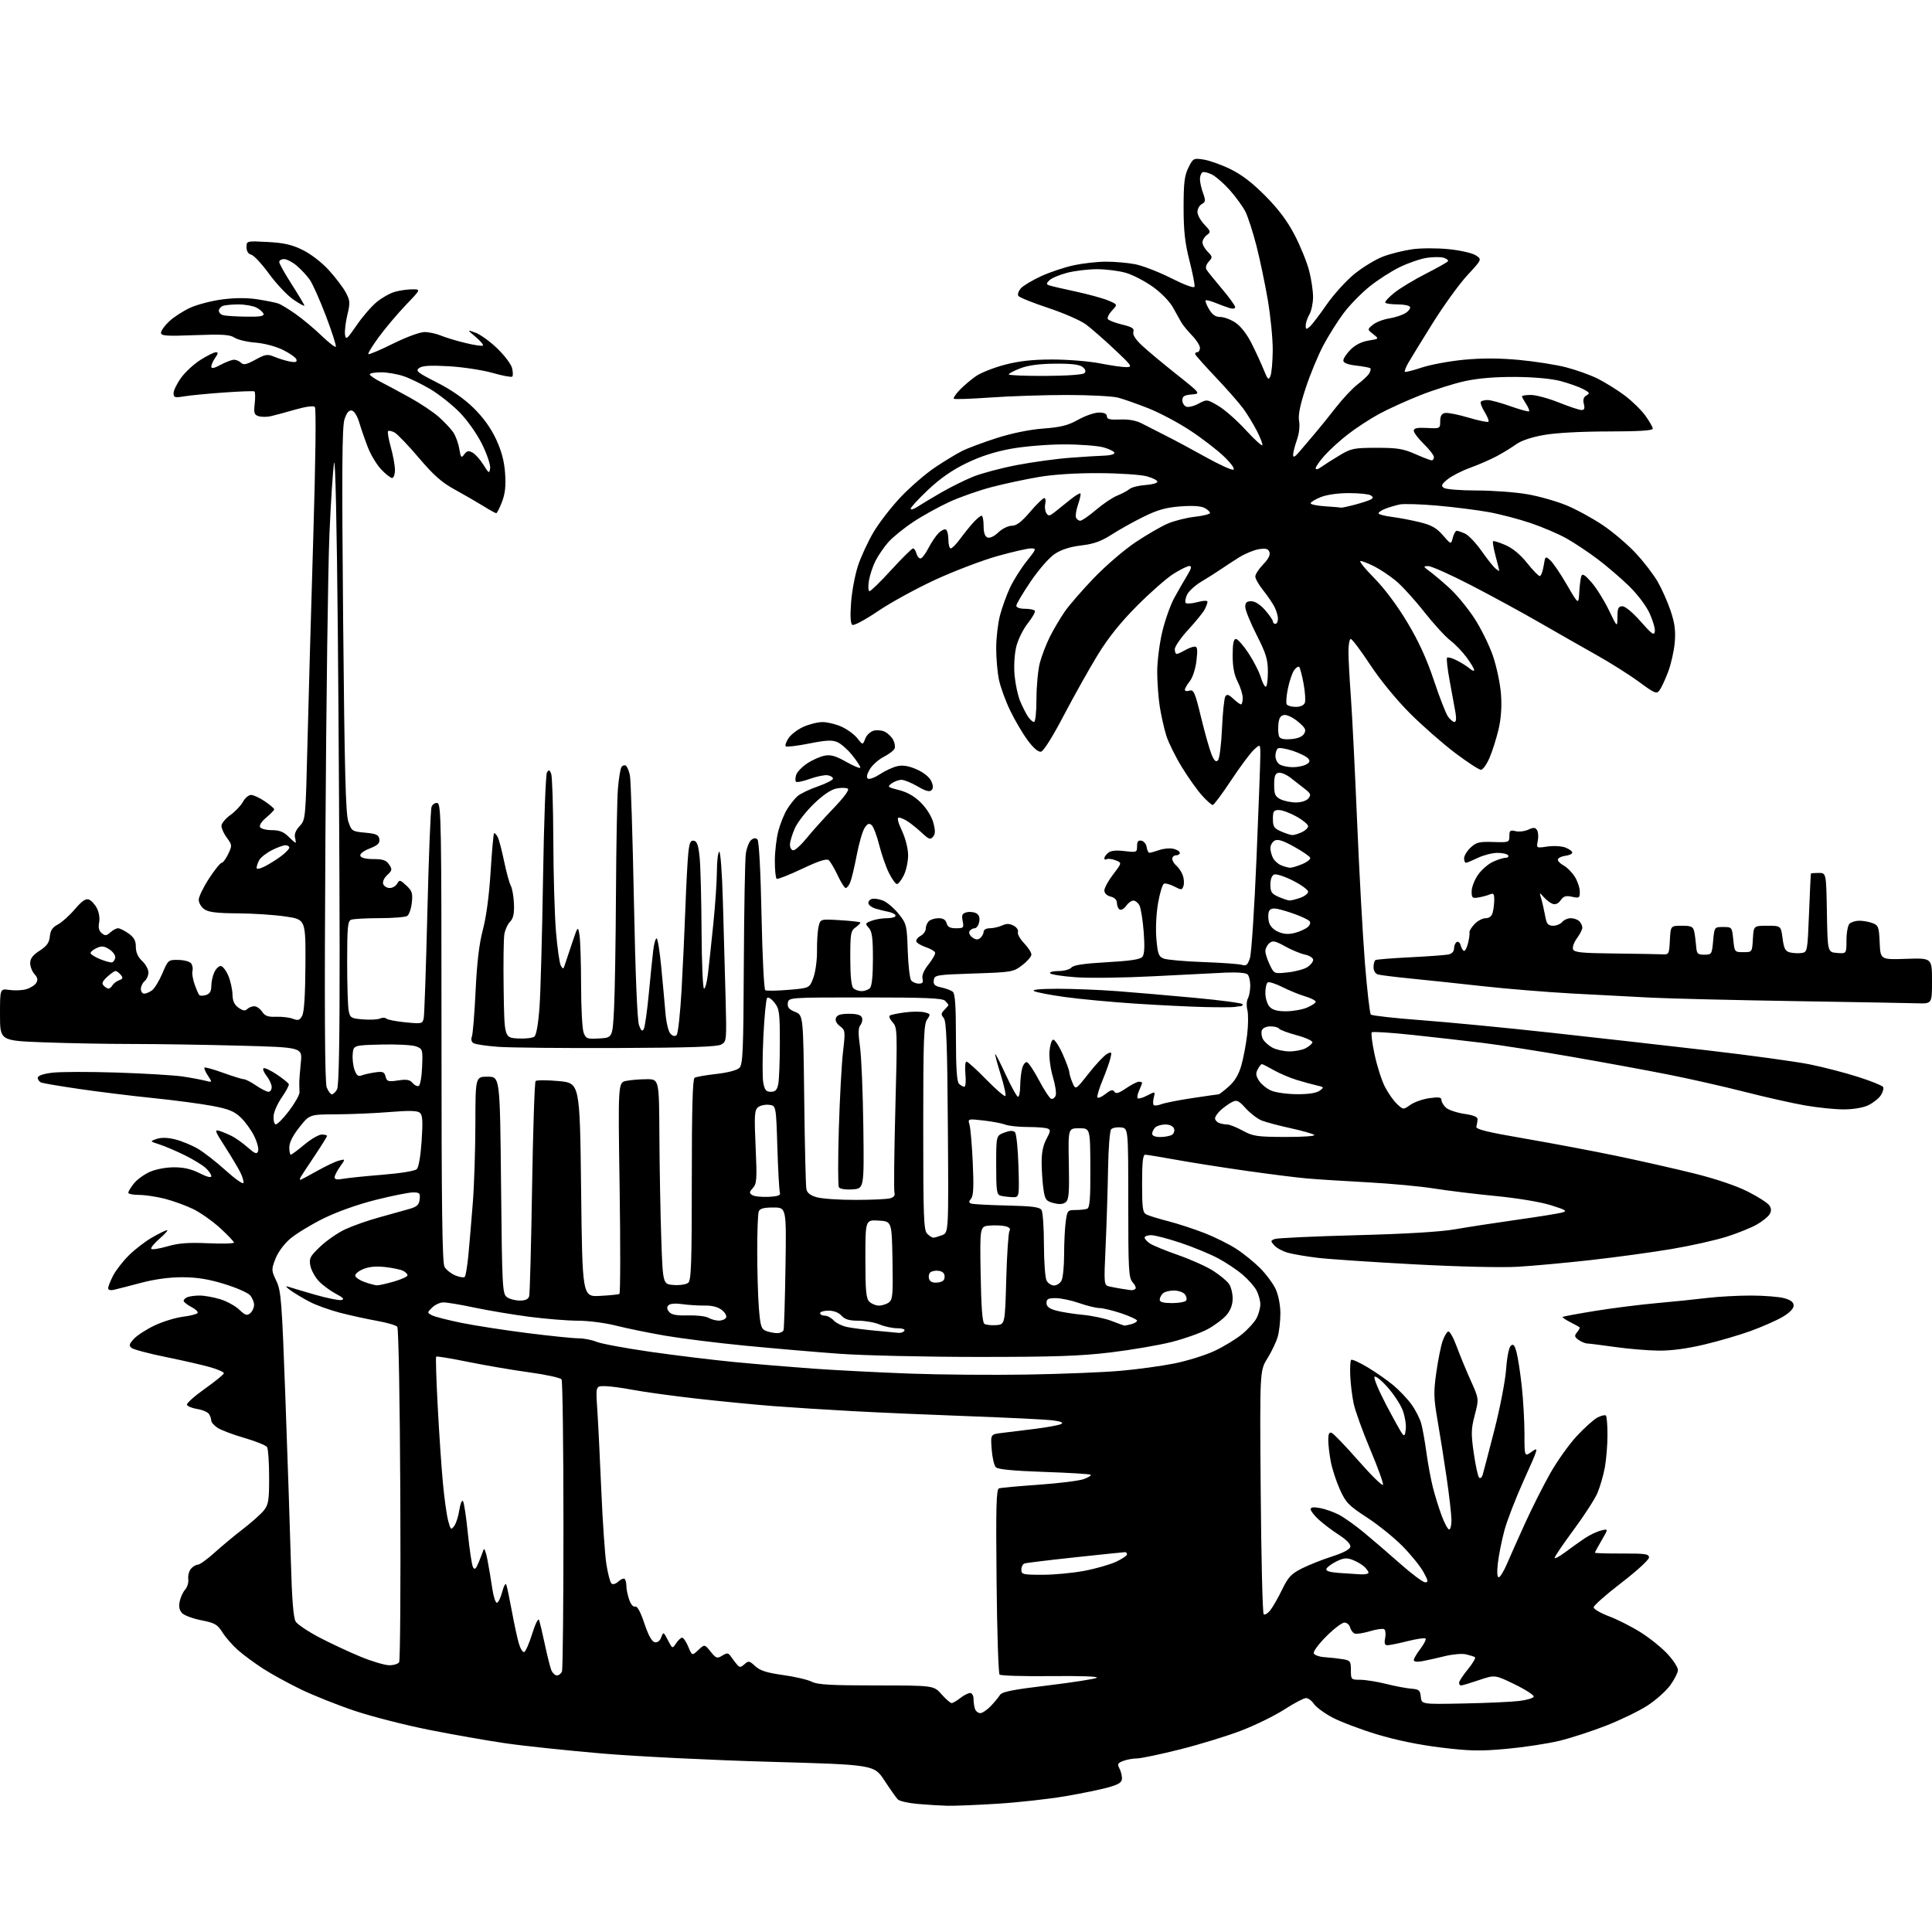 <?xml version="1.0" encoding="UTF-8" standalone="no"?>
<svg 
  version="1.1" 
  xmlns="http://www.w3.org/2000/svg" 
  xmlns:xlink="http://www.w3.org/1999/xlink" 
  xmlns:svg="http://www.w3.org/2000/svg"
  xmlns:rdf="http://www.w3.org/1999/02/22-rdf-syntax-ns#"
  xmlns:cc="http://creativecommons.org/ns#"
  xmlns:dc="http://purl.org/dc/elements/1.1/"
  viewBox="0 0 768 768"
  width="768"
  height="768"
>
<style>svg {background-color: white; }</style>"
<path stroke="none" fill="black" fill-rule="evenodd" d="M376.50,717.82C373.75,717.74 368.48,717.42 364.80,717.09C361.11,716.77 357.57,715.97 356.92,715.32C356.28,714.68 353.89,711.30 351.61,707.82C347.48,701.50 347.48,701.50 305.99,700.34C283.17,699.70 253.25,698.22 239.50,697.06C225.75,695.89 208.40,694.06 200.94,692.98C193.49,691.89 179.70,689.47 170.31,687.59C160.91,685.71 147.75,682.34 141.06,680.10C134.36,677.86 124.75,674.04 119.69,671.60C114.64,669.16 107.79,665.41 104.48,663.25C101.16,661.10 96.72,657.82 94.61,655.96C92.49,654.10 89.73,650.94 88.46,648.94C86.44,645.73 85.42,645.15 80.11,644.10C76.78,643.45 73.32,642.18 72.43,641.29C71.32,640.17 71.00,638.74 71.42,636.65C71.75,634.99 72.73,632.85 73.59,631.90C74.46,630.94 75.02,629.06 74.84,627.72C74.67,626.38 75.14,624.54 75.88,623.64C76.63,622.74 77.86,622.00 78.61,622.00C79.36,622.00 82.35,619.86 85.24,617.24C88.13,614.63 93.28,610.35 96.68,607.74C100.08,605.12 103.80,601.80 104.93,600.36C106.73,598.07 107.00,596.35 106.98,587.12C106.98,581.28 106.61,575.94 106.17,575.25C105.74,574.56 101.70,572.92 97.19,571.61C92.69,570.31 87.88,568.50 86.50,567.59C85.13,566.69 83.99,565.40 83.98,564.73C83.98,564.05 83.57,562.87 83.09,562.11C82.60,561.34 80.51,560.44 78.44,560.11C76.36,559.77 74.50,559.01 74.31,558.42C74.11,557.83 77.34,554.95 81.47,552.02C85.61,549.09 89.00,546.32 89.00,545.87C89.00,545.42 86.63,544.37 83.73,543.53C80.84,542.68 72.88,540.86 66.06,539.47C59.23,538.08 53.03,536.44 52.29,535.82C51.17,534.90 51.34,534.26 53.22,532.22C54.47,530.85 58.15,528.47 61.39,526.92C64.63,525.38 69.69,523.81 72.65,523.44C75.61,523.07 78.26,522.39 78.55,521.93C78.83,521.46 77.70,520.38 76.03,519.52C74.36,518.65 73.00,517.56 73.00,517.08C73.00,516.60 73.71,515.94 74.58,515.61C75.45,515.27 77.63,515.00 79.42,515.00C81.22,515.00 84.84,515.65 87.48,516.44C90.11,517.24 93.54,519.11 95.10,520.60C97.46,522.86 98.18,523.10 99.46,522.03C100.31,521.33 101.00,519.83 101.00,518.71C101.00,517.58 100.26,515.84 99.36,514.85C98.46,513.85 93.85,511.84 89.11,510.39C82.89,508.47 78.28,507.74 72.50,507.72C67.34,507.71 61.49,508.51 56.00,509.96C51.33,511.20 46.49,512.45 45.25,512.72C43.92,513.03 43.00,512.76 43.00,512.08C43.00,511.44 43.86,509.23 44.92,507.16C45.97,505.09 48.78,501.46 51.15,499.09C53.52,496.72 57.71,493.48 60.48,491.90C63.24,490.32 65.91,489.01 66.42,489.01C66.92,489.00 65.57,490.53 63.42,492.40C61.26,494.27 59.79,496.10 60.14,496.46C60.50,496.82 63.39,496.36 66.57,495.44C70.95,494.16 74.88,493.87 82.68,494.21C88.36,494.47 93.00,494.34 93.00,493.94C93.00,493.53 90.52,490.94 87.50,488.17C84.47,485.41 79.64,482.00 76.75,480.60C73.86,479.21 68.82,477.37 65.54,476.53C62.26,475.69 57.65,475.00 55.29,475.00C52.93,475.00 51.00,474.61 51.00,474.13C51.00,473.66 51.98,472.03 53.17,470.51C54.37,468.99 57.18,466.92 59.42,465.90C61.80,464.82 65.83,464.03 69.08,464.02C73.00,464.01 76.05,464.70 79.33,466.36C82.28,467.86 84.00,468.29 84.00,467.54C84.00,466.88 82.99,465.42 81.75,464.28C80.51,463.15 76.80,460.88 73.50,459.25C70.20,457.61 65.70,455.69 63.50,454.97C59.50,453.67 59.50,453.67 62.31,452.73C64.17,452.11 66.68,452.18 69.73,452.95C72.26,453.59 76.29,455.26 78.68,456.66C81.07,458.06 86.03,461.93 89.71,465.26C93.38,468.59 96.56,470.83 96.76,470.23C96.96,469.63 96.36,467.64 95.43,465.82C94.49,463.99 91.75,459.43 89.34,455.67C85.41,449.58 85.19,448.92 87.22,449.55C88.47,449.94 90.73,450.88 92.24,451.65C93.74,452.41 96.55,454.42 98.48,456.12C101.38,458.66 102.09,458.92 102.59,457.62C102.93,456.75 102.26,454.10 101.11,451.73C99.96,449.35 97.55,446.00 95.76,444.28C93.10,441.72 90.97,440.86 84.20,439.58C79.64,438.73 69.06,437.33 60.70,436.48C52.34,435.63 39.28,434.02 31.68,432.91C24.08,431.80 17.22,430.64 16.43,430.34C15.64,430.03 15.00,429.19 15.00,428.46C15.00,427.61 17.02,426.89 20.75,426.42C23.91,426.03 35.50,426.00 46.50,426.36C57.50,426.72 69.20,427.42 72.50,427.91C75.80,428.40 79.84,429.15 81.47,429.57C84.45,430.33 84.45,430.33 82.64,427.58C81.65,426.06 81.04,424.63 81.28,424.38C81.52,424.14 84.88,425.08 88.73,426.47C92.59,427.86 96.27,429.00 96.92,429.00C97.57,429.00 99.76,430.13 101.79,431.50C103.81,432.88 106.03,434.00 106.73,434.00C107.43,434.00 108.00,433.16 108.00,432.13C108.00,431.11 107.09,429.12 105.98,427.70C104.87,426.29 104.33,424.92 104.77,424.64C105.22,424.37 107.59,425.49 110.04,427.13C112.49,428.77 114.63,430.50 114.80,430.96C114.96,431.42 113.73,433.76 112.07,436.15C110.40,438.54 108.91,441.85 108.77,443.50C108.62,445.15 108.95,446.70 109.50,446.94C110.05,447.18 112.44,444.82 114.81,441.70C117.18,438.58 119.09,435.23 119.05,434.26C119.01,433.29 118.97,431.60 118.97,430.50C118.96,429.40 119.24,425.76 119.58,422.41C120.22,416.33 120.22,416.33 95.36,415.67C81.69,415.30 62.40,415.00 52.50,415.00C42.60,415.00 26.74,414.70 17.25,414.34C-0.00,413.69 -0.00,413.69 0.00,403.33C0.00,392.98 0.00,392.98 3.75,393.52C5.81,393.82 8.82,393.69 10.42,393.23C12.03,392.77 13.81,391.66 14.38,390.76C15.15,389.54 14.98,388.63 13.71,387.23C12.77,386.19 12.00,384.22 12.00,382.84C12.00,381.04 13.06,379.65 15.75,377.92C18.62,376.06 19.57,374.74 19.81,372.24C20.04,369.85 20.88,368.60 22.96,367.52C24.52,366.71 27.56,364.00 29.71,361.48C32.55,358.16 34.08,357.09 35.34,357.58C36.29,357.94 37.73,359.51 38.53,361.05C39.37,362.67 39.74,365.07 39.40,366.74C39.01,368.70 39.33,370.03 40.43,370.94C41.78,372.06 42.33,372.02 43.85,370.64C44.84,369.74 46.23,369.00 46.92,369.00C47.62,369.00 49.50,369.93 51.10,371.07C53.28,372.63 54.00,373.94 54.00,376.39C54.00,378.58 54.83,380.43 56.50,382.00C57.88,383.29 59.00,385.34 59.00,386.55C59.00,387.76 58.33,389.32 57.50,390.00C56.67,390.68 56.00,392.09 56.00,393.12C56.00,394.16 56.59,395.00 57.31,395.00C58.03,395.00 59.43,394.40 60.43,393.68C61.42,392.95 63.28,389.91 64.55,386.93C66.83,381.56 66.91,381.50 71.03,381.59C73.43,381.65 75.56,382.28 76.07,383.09C76.56,383.87 76.75,385.18 76.50,386.00C76.25,386.82 76.63,389.18 77.34,391.23C78.05,393.28 78.90,395.24 79.24,395.57C79.57,395.91 80.78,395.89 81.92,395.52C83.39,395.06 84.00,394.02 84.00,391.98C84.00,390.39 84.52,387.95 85.16,386.55C85.80,385.15 86.95,384.00 87.71,384.00C88.48,384.00 89.82,385.69 90.71,387.75C91.59,389.81 92.36,393.18 92.41,395.23C92.47,397.94 93.14,399.41 94.83,400.60C96.55,401.80 97.46,401.94 98.28,401.12C98.90,400.50 100.16,400.00 101.08,400.00C102.00,400.00 103.40,400.98 104.20,402.17C105.33,403.87 106.53,404.31 109.78,404.18C112.05,404.09 115.05,404.45 116.44,404.98C118.56,405.78 119.15,405.59 120.14,403.73C120.91,402.29 121.35,395.28 121.41,383.51C121.50,365.50 121.50,365.50 113.50,364.32C109.10,363.66 100.54,363.10 94.47,363.07C86.19,363.02 82.89,362.61 81.22,361.44C80.00,360.59 79.00,358.90 79.00,357.68C79.00,356.47 80.84,352.67 83.08,349.24C85.32,345.81 87.58,343.00 88.09,343.00C88.61,343.00 89.78,341.42 90.70,339.50C92.31,336.12 92.29,335.89 90.19,333.04C88.98,331.41 88.01,329.28 88.03,328.29C88.04,327.31 89.63,325.38 91.57,324.00C93.50,322.62 95.75,320.26 96.56,318.75C97.38,317.24 98.84,316.00 99.79,316.00C100.75,316.00 103.22,317.14 105.27,318.54C107.32,319.93 109.00,321.36 109.00,321.71C109.00,322.07 107.57,323.54 105.83,325.00C103.95,326.57 102.96,328.12 103.39,328.82C103.79,329.47 105.91,330.00 108.10,330.00C111.02,330.00 112.76,330.67 114.59,332.50C115.97,333.88 117.25,335.00 117.45,335.00C117.65,335.00 117.57,334.08 117.28,332.95C116.93,331.63 117.58,330.01 119.11,328.39C121.45,325.89 121.48,325.58 122.23,295.18C122.65,278.31 123.68,241.59 124.53,213.58C125.46,182.87 125.71,162.31 125.16,161.76C124.61,161.21 121.52,161.63 117.37,162.82C113.59,163.91 109.22,165.08 107.66,165.44C106.11,165.79 103.91,165.79 102.80,165.44C101.05,164.88 100.83,164.17 101.26,160.38C101.53,157.95 101.47,155.80 101.13,155.59C100.78,155.38 95.33,155.58 89.00,156.03C82.67,156.48 75.59,157.16 73.25,157.55C69.44,158.18 69.00,158.05 69.00,156.28C69.00,155.19 70.35,152.43 72.01,150.15C73.66,147.86 77.15,144.65 79.76,143.02C82.37,141.38 85.09,140.03 85.81,140.02C86.81,140.00 86.75,140.52 85.56,142.22C84.70,143.44 84.00,145.02 84.00,145.72C84.00,146.63 85.08,146.43 87.74,145.00C89.79,143.90 92.17,143.00 93.04,143.00C93.90,143.00 95.15,143.55 95.82,144.22C96.78,145.18 97.99,144.92 101.51,143.00C105.58,140.77 106.27,140.67 109.24,141.89C111.03,142.63 113.79,143.46 115.38,143.75C117.52,144.13 118.15,143.91 117.83,142.88C117.59,142.12 115.17,140.41 112.45,139.08C109.58,137.67 104.98,136.46 101.50,136.19C98.21,135.93 94.48,135.05 93.22,134.22C91.35,133.00 88.39,132.82 77.46,133.23C66.04,133.67 64.00,133.52 64.00,132.27C64.00,131.46 65.46,129.43 67.25,127.75C69.04,126.06 72.80,123.63 75.60,122.34C78.41,121.05 84.22,119.54 88.51,119.00C93.69,118.34 98.42,118.35 102.60,119.02C106.06,119.57 109.70,120.31 110.70,120.67C111.69,121.03 114.75,122.89 117.50,124.82C120.25,126.75 124.85,130.59 127.73,133.36C130.60,136.12 133.19,138.14 133.48,137.85C133.77,137.56 132.02,132.09 129.60,125.70C127.17,119.30 124.24,112.74 123.08,111.11C121.92,109.49 119.60,107.00 117.91,105.58C116.23,104.16 113.98,103.00 112.92,103.00C111.87,103.00 111.00,103.52 111.00,104.15C111.00,104.78 113.25,108.81 116.00,113.09C118.75,117.38 121.00,121.16 121.00,121.49C121.00,121.82 119.02,120.73 116.59,119.06C114.17,117.39 109.85,112.82 106.99,108.90C104.14,104.97 100.95,101.54 99.90,101.26C98.67,100.94 98.00,99.88 98.00,98.26C98.00,95.75 98.00,95.75 106.36,96.19C112.82,96.53 115.98,97.24 120.30,99.36C123.54,100.94 127.90,104.30 130.69,107.36C133.34,110.26 136.37,114.25 137.43,116.23C139.18,119.48 139.24,120.33 138.08,125.17C137.37,128.11 136.96,131.64 137.15,133.01C137.47,135.25 137.92,134.89 141.73,129.35C144.05,125.96 147.64,121.79 149.72,120.08C151.80,118.36 155.07,116.52 157.00,115.99C158.93,115.45 162.03,115.01 163.91,115.01C167.32,115.00 167.32,115.00 161.33,121.25C158.04,124.69 153.23,130.38 150.65,133.89C148.06,137.41 146.17,140.50 146.43,140.76C146.69,141.02 151.09,139.16 156.21,136.62C161.44,134.02 166.92,132.00 168.72,132.00C170.49,132.00 173.41,132.62 175.22,133.38C177.02,134.14 181.41,135.47 184.96,136.33C188.52,137.20 191.67,137.66 191.96,137.36C192.26,137.05 190.95,135.50 189.05,133.91C185.61,131.02 185.61,131.02 189.04,132.26C190.93,132.94 194.81,135.75 197.66,138.50C200.52,141.25 203.16,144.76 203.55,146.30C203.93,147.83 203.97,149.36 203.64,149.70C203.30,150.03 199.76,149.37 195.77,148.23C191.77,147.10 183.97,145.91 178.43,145.59C171.07,145.17 167.89,145.36 166.62,146.29C165.07,147.42 165.88,148.08 173.65,152.02C179.33,154.90 184.47,158.47 188.22,162.14C192.03,165.87 195.08,170.09 197.15,174.50C199.36,179.23 200.43,183.22 200.78,188.10C201.14,193.18 200.81,196.20 199.55,199.50C198.61,201.98 197.57,204.00 197.25,204.00C196.94,204.00 194.61,202.71 192.09,201.14C189.56,199.57 184.49,196.64 180.80,194.62C175.60,191.78 172.39,188.94 166.48,181.98C162.29,177.04 157.95,172.51 156.84,171.92C155.74,171.32 154.58,171.09 154.27,171.39C153.97,171.70 154.46,174.57 155.36,177.79C156.26,181.00 157.00,185.06 157.00,186.82C157.00,188.57 156.49,190.00 155.87,190.00C155.25,190.00 153.29,188.47 151.52,186.59C149.75,184.72 147.37,180.78 146.24,177.84C145.10,174.90 143.56,170.48 142.83,168.01C142.04,165.35 140.83,163.39 139.85,163.20C138.70,162.99 137.81,164.04 136.95,166.66C135.97,169.62 135.85,186.93 136.40,246.54C136.96,306.22 137.40,323.48 138.46,326.57C139.76,330.38 139.97,330.52 145.15,331.00C149.61,331.42 150.55,331.85 150.80,333.58C151.03,335.20 150.18,336.02 146.95,337.29C144.44,338.27 142.98,339.43 143.24,340.21C143.52,341.02 145.44,341.50 148.45,341.50C152.23,341.50 153.53,341.95 154.67,343.66C155.98,345.60 155.91,346.01 153.93,347.85C152.65,349.04 151.99,350.53 152.34,351.44C152.67,352.30 153.83,353.00 154.92,353.00C156.01,353.00 157.34,352.22 157.88,351.26C158.77,349.65 159.07,349.71 161.52,352.01C163.83,354.16 164.12,355.09 163.70,358.87C163.44,361.28 162.61,363.63 161.86,364.11C161.11,364.58 156.15,364.98 150.83,364.98C145.51,364.99 140.45,365.27 139.58,365.61C138.23,366.13 138.00,368.57 138.00,382.48C138.00,391.43 138.27,400.12 138.61,401.79C139.17,404.62 139.55,404.85 144.36,405.23C147.19,405.46 150.22,405.29 151.10,404.87C151.98,404.44 153.10,404.47 153.60,404.92C154.09,405.38 157.53,406.04 161.22,406.40C167.65,407.02 167.97,406.95 168.43,404.78C168.70,403.52 169.35,384.50 169.89,362.50C170.42,340.50 171.17,321.69 171.56,320.70C171.94,319.71 172.98,319.04 173.88,319.22C175.36,319.50 175.50,327.34 175.50,410.51C175.50,479.94 175.79,502.00 176.71,503.61C177.38,504.77 179.31,506.30 180.99,507.00C182.68,507.70 184.37,507.96 184.75,507.58C185.13,507.21 185.78,503.21 186.21,498.70C186.63,494.19 187.42,484.88 187.96,478.00C188.50,471.12 188.95,457.06 188.97,446.75C189.00,428.00 189.00,428.00 193.87,428.00C198.74,428.00 198.74,428.00 199.18,471.12C199.59,511.92 199.72,514.32 201.50,515.62C202.53,516.38 204.84,517.00 206.62,517.00C208.86,517.00 210.02,516.46 210.36,515.25C210.63,514.29 211.15,494.82 211.51,472.00C211.88,449.18 212.51,430.16 212.91,429.74C213.30,429.32 217.42,429.32 222.06,429.74C230.50,430.50 230.50,430.50 231.00,473.00C231.50,515.50 231.50,515.50 238.50,515.14C242.35,514.94 245.83,514.59 246.22,514.35C246.62,514.11 246.66,495.11 246.31,472.11C245.68,430.31 245.68,430.31 248.97,429.66C250.77,429.30 254.44,429.00 257.13,429.00C262.00,429.00 262.00,429.00 262.12,451.75C262.19,464.26 262.53,482.60 262.87,492.50C263.50,510.50 263.50,510.50 267.82,510.81C270.20,510.98 272.79,510.59 273.57,509.94C274.77,508.95 275.00,502.19 275.00,468.94C275.00,441.02 275.33,428.91 276.10,428.44C276.71,428.06 280.62,427.37 284.79,426.91C289.35,426.39 293.00,425.43 293.94,424.49C295.30,423.13 295.52,417.73 295.68,383.21C295.79,361.37 296.15,341.62 296.48,339.33C296.82,337.04 297.77,334.61 298.59,333.92C299.61,333.08 300.41,333.01 301.10,333.70C301.72,334.32 302.36,346.25 302.72,363.90C303.05,379.95 303.71,393.32 304.20,393.62C304.69,393.93 308.85,393.86 313.45,393.48C321.81,392.78 321.81,392.78 323.33,388.64C324.17,386.36 324.82,381.57 324.77,378.00C324.72,374.43 325.00,370.11 325.39,368.40C326.09,365.31 326.09,365.31 333.80,365.78C338.03,366.04 341.70,366.43 341.94,366.65C342.18,366.87 341.39,367.74 340.19,368.58C338.17,370.00 338.00,370.94 338.00,380.86C338.00,387.88 338.42,392.02 339.20,392.80C339.86,393.46 341.34,394.00 342.50,394.00C343.66,394.00 345.14,393.46 345.80,392.80C346.58,392.02 347.00,387.94 347.00,381.13C347.00,372.85 346.66,370.28 345.37,368.85C343.84,367.17 343.91,366.99 346.43,366.03C347.92,365.46 350.68,365.00 352.57,365.00C354.45,365.00 356.00,364.56 356.00,364.02C356.00,363.48 354.76,362.79 353.25,362.48C351.74,362.18 349.41,361.61 348.08,361.21C346.75,360.82 345.48,359.94 345.25,359.25C345.02,358.56 345.55,357.72 346.43,357.39C347.32,357.05 349.39,357.33 351.04,358.01C352.69,358.70 355.49,361.09 357.27,363.33C360.38,367.26 360.51,367.81 360.84,377.96C361.03,383.76 361.65,389.06 362.22,389.75C362.78,390.44 364.14,391.00 365.24,391.00C366.74,391.00 367.10,390.50 366.71,389.01C366.38,387.75 367.26,385.69 369.12,383.34C370.73,381.32 371.90,379.20 371.72,378.65C371.53,378.09 369.86,377.13 368.00,376.50C366.14,375.87 364.45,374.86 364.25,374.25C364.05,373.64 364.81,372.64 365.94,372.03C367.07,371.43 368.00,370.14 368.00,369.16C368.00,368.19 368.54,366.86 369.20,366.20C369.86,365.54 371.61,365.00 373.08,365.00C374.93,365.00 375.93,365.63 376.29,367.00C376.68,368.48 377.65,369.00 380.03,369.00C383.05,369.00 383.21,368.82 382.67,366.10C382.20,363.74 382.48,363.11 384.21,362.66C385.37,362.35 387.09,362.51 388.03,363.02C389.19,363.64 389.58,364.74 389.25,366.46C388.98,367.86 388.17,369.00 387.44,369.00C386.71,369.00 385.80,369.52 385.41,370.15C385.01,370.79 385.51,371.90 386.52,372.63C387.86,373.62 388.68,373.68 389.67,372.86C390.40,372.25 391.00,371.14 391.00,370.38C391.00,369.58 392.04,369.00 393.45,369.00C394.80,369.00 397.00,368.50 398.33,367.90C400.12,367.08 401.32,367.10 402.95,367.97C404.16,368.62 404.92,369.76 404.64,370.49C404.36,371.23 405.45,373.22 407.06,374.91C408.68,376.60 410.00,378.64 410.00,379.44C410.00,380.24 408.36,382.15 406.35,383.68C402.80,386.39 402.25,386.48 387.10,386.98C372.07,387.48 371.49,387.58 371.19,389.66C370.95,391.39 371.54,391.96 374.19,392.52C376.01,392.91 378.06,393.68 378.75,394.24C379.66,394.97 380.00,399.88 380.00,412.42C380.00,424.45 380.36,429.96 381.20,430.80C381.86,431.46 382.82,432.00 383.33,432.00C383.84,432.00 384.04,429.75 383.77,427.00C383.51,424.25 383.70,422.00 384.20,422.00C384.69,422.00 388.24,425.21 392.07,429.14C395.91,433.07 399.32,436.01 399.66,435.68C399.99,435.34 399.13,431.45 397.75,427.03C396.37,422.62 395.41,419.00 395.63,419.00C395.84,419.00 397.78,422.82 399.94,427.50C402.10,432.18 404.24,436.00 404.69,436.00C405.13,436.00 405.52,434.09 405.54,431.75C405.56,429.41 405.91,426.23 406.33,424.68C406.74,423.13 407.61,422.04 408.26,422.25C408.91,422.47 411.08,425.74 413.08,429.53C415.08,433.31 417.23,436.58 417.86,436.79C418.49,437.00 419.29,436.42 419.64,435.51C419.99,434.60 419.50,431.30 418.56,428.18C417.62,425.05 416.99,420.51 417.17,418.08C417.35,415.65 417.99,413.49 418.60,413.29C419.20,413.10 420.89,415.59 422.35,418.84C423.81,422.09 425.02,425.37 425.05,426.13C425.07,426.88 425.65,428.81 426.33,430.41C427.57,433.31 427.57,433.31 432.77,426.70C435.62,423.07 438.89,419.60 440.01,418.99C441.91,417.98 442.01,418.11 441.40,420.70C441.03,422.24 439.64,426.13 438.31,429.34C436.98,432.56 436.04,435.63 436.22,436.17C436.40,436.70 437.82,436.14 439.37,434.92C441.52,433.23 442.38,433.00 442.98,433.97C443.57,434.93 444.70,434.60 447.61,432.62C449.73,431.18 452.03,430.00 452.73,430.00C453.43,430.00 454.00,430.20 454.00,430.45C454.00,430.70 453.48,432.05 452.84,433.46C452.20,434.86 451.93,436.26 452.24,436.58C452.56,436.89 454.27,436.40 456.04,435.48C459.26,433.81 459.26,433.81 458.65,436.26C458.31,437.60 458.30,438.97 458.62,439.29C458.94,439.61 460.33,439.44 461.71,438.92C463.08,438.40 468.66,437.30 474.10,436.49C479.54,435.67 484.20,435.00 484.46,435.00C484.72,435.00 486.50,433.63 488.41,431.94C490.77,429.87 492.38,427.22 493.40,423.69C494.23,420.84 495.29,415.31 495.75,411.42C496.22,407.52 496.26,403.06 495.85,401.51C495.43,399.96 495.52,397.89 496.05,396.91C496.57,395.93 497.00,393.62 497.00,391.77C497.00,389.91 496.52,387.92 495.94,387.34C495.32,386.72 491.74,386.43 487.19,386.63C482.96,386.82 470.05,387.47 458.51,388.08C446.96,388.68 433.12,388.87 427.75,388.48C422.38,388.10 417.74,387.38 417.43,386.89C417.13,386.40 418.65,386.00 420.82,386.00C422.98,386.00 425.27,385.37 425.91,384.61C426.72,383.63 430.90,383.01 440.00,382.50C449.24,381.99 453.27,381.38 454.11,380.36C454.93,379.37 455.09,376.36 454.63,370.38C454.27,365.67 453.51,360.96 452.95,359.91C452.39,358.86 451.30,358.00 450.52,358.00C449.75,358.00 448.45,358.95 447.64,360.11C446.82,361.27 445.67,361.92 445.08,361.55C444.49,361.18 444.00,360.02 444.00,358.96C444.00,357.74 443.08,356.81 441.50,356.41C439.98,356.03 439.00,355.07 439.00,353.97C439.00,352.97 440.58,350.08 442.51,347.56C446.02,342.96 446.02,342.96 443.43,341.97C442.00,341.43 440.42,341.24 439.92,341.55C439.41,341.86 439.00,341.70 439.00,341.18C439.00,340.67 439.68,339.68 440.52,338.99C441.53,338.15 443.70,337.92 447.02,338.32C451.83,338.89 452.00,338.82 452.00,336.38C452.00,334.51 452.46,333.94 453.75,334.19C454.71,334.37 455.64,335.53 455.82,336.76C456.00,337.99 456.49,339.00 456.92,339.00C457.35,339.00 459.13,338.50 460.87,337.90C462.61,337.29 465.15,337.07 466.52,337.42C467.88,337.76 469.00,338.48 469.00,339.02C469.00,339.56 468.32,340.00 467.50,340.00C466.68,340.00 466.00,340.62 466.00,341.38C466.00,342.14 466.72,343.35 467.60,344.09C468.49,344.82 469.62,346.51 470.13,347.84C470.64,349.17 470.79,351.10 470.46,352.12C469.91,353.86 469.67,353.88 466.87,352.43C465.22,351.58 463.36,351.05 462.74,351.25C462.12,351.46 461.04,354.98 460.34,359.06C459.60,363.41 459.33,369.34 459.69,373.33C460.22,379.30 460.60,380.28 462.65,381.06C463.94,381.55 470.96,382.17 478.25,382.43C485.54,382.69 492.46,383.19 493.64,383.54C495.42,384.07 495.97,383.61 496.87,380.84C497.47,379.00 498.64,361.15 499.48,341.17C500.32,321.20 501.00,302.78 501.00,300.25C501.00,295.65 501.00,295.65 498.40,298.08C496.97,299.41 492.89,304.89 489.35,310.25C485.81,315.61 482.53,320.00 482.07,320.00C481.61,320.00 479.71,318.31 477.84,316.24C475.97,314.18 472.37,309.12 469.84,304.99C467.30,300.87 464.52,295.25 463.65,292.50C462.78,289.75 461.61,284.57 461.04,281.00C460.48,277.43 460.01,271.12 460.01,267.00C460.01,262.88 460.93,255.70 462.04,251.05C463.15,246.41 465.32,240.33 466.86,237.55C468.39,234.77 470.67,230.81 471.92,228.75C473.62,225.95 473.84,225.00 472.79,225.00C472.02,225.00 469.17,226.41 466.45,228.12C463.73,229.84 457.20,235.58 451.94,240.87C445.31,247.55 440.50,253.57 436.26,260.50C432.90,266.00 426.85,276.80 422.82,284.49C418.39,292.95 414.83,298.61 413.81,298.80C412.73,299.01 410.80,297.37 408.54,294.31C406.57,291.67 403.44,286.35 401.58,282.50C399.72,278.65 397.70,273.12 397.10,270.20C396.49,267.29 396.00,261.64 396.00,257.66C396.00,253.68 396.68,247.82 397.51,244.63C398.34,241.45 400.15,236.45 401.53,233.52C402.92,230.59 405.88,225.90 408.11,223.10C412.04,218.17 412.09,218.00 409.76,218.00C408.43,218.00 402.45,219.38 396.45,221.06C390.46,222.74 379.39,226.96 371.84,230.43C364.30,233.91 354.04,239.53 349.04,242.92C344.04,246.31 339.45,248.78 338.84,248.40C338.09,247.93 337.91,245.08 338.31,239.61C338.64,235.15 339.86,228.57 341.03,225.00C342.19,221.43 344.97,215.41 347.19,211.63C349.41,207.86 354.33,201.50 358.12,197.51C361.90,193.53 368.04,188.24 371.75,185.76C375.46,183.28 380.30,180.35 382.50,179.25C384.70,178.14 390.88,175.84 396.24,174.12C402.29,172.19 409.30,170.76 414.74,170.35C421.73,169.83 424.53,169.12 428.58,166.85C431.38,165.28 435.09,164.00 436.83,164.00C438.97,164.00 440.00,164.48 440.00,165.49C440.00,166.64 441.17,166.93 445.25,166.76C448.76,166.62 451.66,167.16 454.00,168.39C455.93,169.40 460.20,171.58 463.50,173.23C466.80,174.88 473.90,178.69 479.28,181.69C484.66,184.69 489.61,186.95 490.28,186.70C491.00,186.44 489.51,184.33 486.63,181.54C483.96,178.94 477.86,174.25 473.10,171.12C468.33,167.98 460.84,164.01 456.46,162.29C452.08,160.56 446.70,158.67 444.50,158.08C442.30,157.49 433.07,157.01 424.00,157.01C414.93,157.02 401.24,157.47 393.59,158.02C385.95,158.57 379.45,158.79 379.17,158.50C378.88,158.21 379.93,156.64 381.49,155.01C383.06,153.37 385.96,150.91 387.95,149.53C389.94,148.16 395.15,146.10 399.53,144.96C405.26,143.48 410.59,142.90 418.50,142.91C424.55,142.92 433.03,143.61 437.34,144.46C441.65,145.31 446.37,145.98 447.84,145.95C450.28,145.91 449.88,145.32 443.00,138.86C438.88,134.98 433.78,130.53 431.68,128.97C429.58,127.40 422.83,124.45 416.68,122.41C410.53,120.37 405.19,118.22 404.80,117.62C404.42,117.03 404.87,115.68 405.80,114.62C406.74,113.56 410.39,111.38 413.92,109.76C417.46,108.14 423.31,106.20 426.92,105.43C430.54,104.66 436.25,104.03 439.61,104.02C442.98,104.01 448.15,104.45 451.11,105.01C454.08,105.56 460.54,108.05 465.49,110.55C470.78,113.22 474.62,114.64 474.84,113.99C475.04,113.39 474.14,108.76 472.85,103.70C471.03,96.56 470.50,91.82 470.50,82.50C470.50,72.69 470.85,69.80 472.41,66.65C474.27,62.91 474.45,62.81 478.41,63.42C480.66,63.76 485.43,65.45 489.00,67.18C493.51,69.35 497.80,72.63 503.02,77.90C508.28,83.22 511.78,87.90 514.68,93.50C516.96,97.90 519.54,104.26 520.41,107.64C521.29,111.02 521.98,115.75 521.96,118.14C521.95,120.54 521.29,123.62 520.50,125.00C519.71,126.38 519.05,128.34 519.04,129.37C519.01,130.96 519.24,131.04 520.56,129.95C521.42,129.24 524.44,125.30 527.27,121.20C530.11,117.10 535.14,111.55 538.46,108.86C541.78,106.17 546.90,103.07 549.83,101.97C552.76,100.87 557.95,99.57 561.37,99.09C564.83,98.60 571.26,98.58 575.88,99.05C580.50,99.51 585.26,100.60 586.64,101.50C589.12,103.12 589.12,103.12 583.31,109.40C580.11,112.85 573.90,121.44 569.50,128.48C565.10,135.52 560.72,142.65 559.77,144.33C558.82,146.01 558.23,147.57 558.46,147.79C558.69,148.02 561.72,147.26 565.19,146.10C568.67,144.95 576.21,143.55 581.96,143.00C589.08,142.33 596.03,142.35 603.79,143.07C610.06,143.65 618.48,144.97 622.50,146.00C626.52,147.03 632.21,149.07 635.15,150.54C638.09,152.02 642.88,155.00 645.79,157.17C648.70,159.34 652.41,162.96 654.04,165.21C655.67,167.46 657.00,169.80 657.00,170.40C657.00,171.16 651.49,171.50 639.25,171.51C628.51,171.52 618.41,172.07 613.67,172.92C608.85,173.77 604.61,175.20 602.67,176.62C600.93,177.89 597.48,180.01 595.00,181.33C592.52,182.66 587.77,184.73 584.43,185.94C581.09,187.15 577.04,189.22 575.43,190.54C572.97,192.57 572.74,193.11 574.00,193.96C574.83,194.52 580.73,194.98 587.12,194.98C593.51,194.99 602.52,195.66 607.15,196.47C611.78,197.27 618.77,199.26 622.68,200.87C626.60,202.48 633.12,206.05 637.19,208.79C641.25,211.53 647.16,216.57 650.32,219.98C653.48,223.39 657.40,228.50 659.02,231.34C660.65,234.18 662.94,239.37 664.12,242.88C665.74,247.72 666.13,250.75 665.74,255.38C665.45,258.75 664.27,264.00 663.11,267.06C661.95,270.12 660.42,273.41 659.72,274.37C658.54,275.99 657.88,275.72 651.47,271.01C647.64,268.20 640.00,263.38 634.50,260.30C629.00,257.22 618.88,251.45 612.00,247.48C605.12,243.51 592.86,236.83 584.74,232.63C576.62,228.43 568.97,225.01 567.74,225.03C565.64,225.06 565.69,225.21 568.50,227.26C570.15,228.48 573.71,231.50 576.41,233.98C579.11,236.47 583.45,241.75 586.06,245.73C588.67,249.71 592.00,256.46 593.47,260.73C594.94,265.03 596.37,271.85 596.67,276.00C597.03,280.99 596.70,285.67 595.68,290.00C594.83,293.57 593.23,298.64 592.11,301.25C590.99,303.86 589.45,306.00 588.69,306.00C587.93,306.00 583.30,302.98 578.40,299.29C573.51,295.59 565.43,288.51 560.46,283.54C555.11,278.18 548.67,270.32 544.66,264.25C540.95,258.61 537.48,254.00 536.95,254.00C536.43,254.00 536.01,256.36 536.03,259.25C536.05,262.14 536.48,270.12 536.99,277.00C537.50,283.88 538.61,306.15 539.47,326.50C540.32,346.85 541.73,372.27 542.59,383.00C543.46,393.73 544.51,402.86 544.93,403.30C545.35,403.74 554.43,404.75 565.10,405.55C575.77,406.35 598.90,408.58 616.50,410.51C634.10,412.44 662.23,415.61 679.00,417.56C695.77,419.51 713.95,422.00 719.38,423.10C724.81,424.19 733.46,426.44 738.59,428.08C743.73,429.72 748.21,431.52 748.55,432.08C748.89,432.63 748.49,434.13 747.66,435.39C746.83,436.66 744.59,438.44 742.67,439.35C740.57,440.35 736.68,441.00 732.85,441.00C729.36,441.00 722.45,440.29 717.50,439.42C712.55,438.56 701.75,436.13 693.50,434.02C685.25,431.91 671.52,428.80 663.00,427.12C654.48,425.43 637.15,422.25 624.50,420.05C611.85,417.85 596.10,415.39 589.50,414.58C582.90,413.77 570.40,412.35 561.72,411.42C553.04,410.49 545.65,410.01 545.30,410.37C544.95,410.72 545.46,414.71 546.43,419.23C547.40,423.75 549.23,429.49 550.50,431.97C551.77,434.46 553.93,437.55 555.32,438.84C557.83,441.19 557.83,441.19 560.66,439.18C562.22,438.08 565.64,436.89 568.25,436.53C571.97,436.02 573.00,436.18 573.00,437.28C573.00,438.06 573.81,439.43 574.81,440.33C575.80,441.22 579.06,442.32 582.06,442.77C585.90,443.34 587.46,444.01 587.37,445.04C587.30,445.84 587.07,447.11 586.87,447.86C586.59,448.91 591.13,450.03 606.00,452.58C616.73,454.43 633.15,457.52 642.51,459.47C651.86,461.41 665.81,464.57 673.51,466.48C682.19,468.65 690.31,471.40 694.92,473.74C699.00,475.81 702.82,478.29 703.41,479.25C704.18,480.50 704.18,481.50 703.40,482.75C702.80,483.71 700.55,485.51 698.40,486.75C696.26,487.99 690.90,490.16 686.50,491.57C682.10,492.98 672.20,495.20 664.50,496.50C656.80,497.80 642.40,499.77 632.50,500.88C622.60,501.99 609.55,503.19 603.50,503.55C597.05,503.94 579.88,503.54 562.00,502.58C545.23,501.68 527.98,500.52 523.68,499.99C519.37,499.47 514.16,498.58 512.09,498.02C510.01,497.47 507.55,496.16 506.62,495.13C505.01,493.35 505.02,493.21 506.71,492.53C507.69,492.14 522.23,491.46 539.00,491.02C558.87,490.50 572.64,489.68 578.50,488.65C583.45,487.78 594.46,486.09 602.96,484.89C611.47,483.69 619.57,482.39 620.96,482.00C623.16,481.39 622.57,481.00 616.50,479.09C612.41,477.81 603.27,476.28 594.50,475.43C586.25,474.63 575.23,473.28 570.00,472.44C564.77,471.59 552.85,470.49 543.50,469.98C534.15,469.48 523.35,468.79 519.50,468.45C515.65,468.12 504.80,466.76 495.40,465.42C485.99,464.08 473.39,462.10 467.40,461.01C461.40,459.92 455.94,459.02 455.25,459.02C454.32,459.00 454.00,461.95 454.00,470.46C454.00,480.38 454.24,482.05 455.75,482.80C456.71,483.28 460.65,484.49 464.50,485.48C468.35,486.48 474.80,488.59 478.83,490.17C482.87,491.75 488.49,494.54 491.33,496.37C494.18,498.19 498.48,501.67 500.90,504.09C503.32,506.52 506.12,510.30 507.13,512.50C508.18,514.80 508.96,518.83 508.97,522.00C508.98,525.02 508.52,529.19 507.94,531.27C507.37,533.34 505.52,537.25 503.83,539.96C500.77,544.89 500.77,544.89 501.15,592.88C501.36,619.27 501.89,641.22 502.33,641.67C502.77,642.11 503.99,641.35 505.04,639.99C506.09,638.62 508.20,634.92 509.72,631.76C512.06,626.94 513.30,625.61 517.50,623.49C520.25,622.10 525.64,619.96 529.49,618.73C533.90,617.32 536.59,615.91 536.78,614.88C536.98,613.87 535.32,612.12 532.30,610.18C529.66,608.48 526.04,605.74 524.25,604.10C522.46,602.46 521.00,600.59 521.00,599.95C521.00,599.14 522.15,598.99 524.70,599.47C526.74,599.85 530.08,601.02 532.13,602.07C534.18,603.11 538.70,606.32 542.18,609.20C545.66,612.07 552.20,617.70 556.73,621.71C561.26,625.72 565.67,629.00 566.54,629.00C567.87,629.00 567.75,628.33 565.81,624.84C564.54,622.55 560.80,617.93 557.49,614.59C554.19,611.24 547.83,606.11 543.36,603.20C536.05,598.44 534.96,597.30 532.61,592.06C531.17,588.86 529.54,583.87 529.00,580.98C528.45,578.09 528.00,574.23 528.00,572.39C528.00,569.99 528.38,569.21 529.37,569.59C530.12,569.88 534.93,574.89 540.06,580.73C545.19,586.57 549.55,590.84 549.76,590.22C549.97,589.59 547.67,583.24 544.65,576.09C541.63,568.94 538.67,560.71 538.07,557.80C537.47,554.88 536.87,549.95 536.74,546.83C536.61,543.72 536.77,540.90 537.10,540.57C537.43,540.24 540.36,541.56 543.60,543.50C546.85,545.45 551.45,548.65 553.83,550.63C556.20,552.61 559.47,556.04 561.08,558.27C562.69,560.49 564.45,563.94 564.98,565.94C565.52,567.93 566.45,573.15 567.04,577.53C567.64,581.91 568.80,588.14 569.62,591.37C570.44,594.59 572.02,599.65 573.13,602.62C574.24,605.58 575.56,608.00 576.07,608.00C576.58,608.00 576.99,606.31 576.98,604.25C576.97,602.19 576.11,594.65 575.07,587.50C574.03,580.35 572.39,570.00 571.43,564.51C569.91,555.78 569.85,553.39 570.95,545.61C571.64,540.71 572.76,535.11 573.43,533.16C574.11,531.21 575.13,529.46 575.70,529.27C576.26,529.08 577.77,531.75 579.04,535.21C580.32,538.67 582.83,544.78 584.64,548.79C587.92,556.08 587.92,556.08 586.25,562.46C584.78,568.07 584.73,569.91 585.85,577.67C586.55,582.53 587.50,586.88 587.96,587.35C588.42,587.82 589.05,587.37 589.36,586.35C589.67,585.33 591.77,577.30 594.03,568.50C596.28,559.70 598.39,548.79 598.71,544.25C599.06,539.39 599.83,535.56 600.59,534.93C601.59,534.09 602.11,534.71 602.88,537.68C603.44,539.78 604.36,545.87 604.94,551.21C605.52,556.55 606.00,565.02 606.00,570.03C606.00,579.14 606.00,579.14 608.90,577.07C611.72,575.06 611.63,575.40 605.86,588.14C602.59,595.37 599.06,604.48 598.02,608.39C596.97,612.30 595.81,618.09 595.44,621.25C595.02,624.84 595.14,627.00 595.76,627.00C596.31,627.00 597.76,624.64 599.00,621.75C600.23,618.86 603.48,611.57 606.23,605.54C608.97,599.51 613.45,590.61 616.19,585.76C618.92,580.91 623.67,574.23 626.74,570.91C629.81,567.60 633.54,564.25 635.03,563.48C636.53,562.71 638.03,562.36 638.37,562.71C638.72,563.05 639.00,566.55 639.00,570.48C639.00,574.42 638.52,580.22 637.94,583.38C637.35,586.54 636.03,591.10 634.99,593.53C633.95,595.95 629.70,602.52 625.55,608.13C621.40,613.74 618.00,618.74 618.00,619.25C618.00,619.76 619.91,618.74 622.25,616.99C624.59,615.24 628.08,612.75 630.00,611.46C631.92,610.18 634.82,608.80 636.44,608.41C639.37,607.69 639.37,607.69 636.69,612.27C635.21,614.79 634.00,617.02 634.00,617.22C634.00,617.43 638.84,617.57 644.75,617.55C654.05,617.51 655.50,617.72 655.50,619.13C655.50,620.04 650.57,624.55 644.50,629.21C638.45,633.85 633.50,638.22 633.50,638.93C633.50,639.63 636.26,641.25 639.63,642.51C643.00,643.78 648.69,646.67 652.27,648.93C655.86,651.19 660.63,655.05 662.89,657.50C665.15,659.95 667.00,662.80 667.00,663.83C667.00,664.86 665.63,667.59 663.96,669.90C662.29,672.21 658.19,675.86 654.86,678.01C651.53,680.16 644.17,683.74 638.50,685.95C632.83,688.17 624.43,690.90 619.84,692.01C615.25,693.12 605.88,694.55 599.00,695.18C588.45,696.15 584.37,696.08 572.86,694.68C564.18,693.63 554.92,691.73 547.36,689.44C540.84,687.46 532.87,684.44 529.65,682.73C526.42,681.01 523.11,678.57 522.28,677.30C521.45,676.04 520.03,675.01 519.13,675.02C518.24,675.03 514.41,677.05 510.63,679.49C506.85,681.94 499.17,685.72 493.57,687.88C487.97,690.05 476.95,693.43 469.09,695.41C461.23,697.38 453.52,699.00 451.96,699.00C450.41,699.00 447.96,699.45 446.52,699.99C444.33,700.82 444.08,701.29 444.96,702.92C445.53,703.99 446.00,705.79 446.00,706.91C446.00,708.51 444.87,709.27 440.75,710.46C437.86,711.29 430.10,712.90 423.50,714.02C416.90,715.15 404.75,716.50 396.50,717.01C388.25,717.53 379.25,717.89 376.50,717.82zM389.68,681.00C390.49,681.00 392.36,679.75 393.83,678.21C395.30,676.68 396.95,674.68 397.50,673.78C398.28,672.51 402.50,671.66 416.49,669.99C426.38,668.80 435.16,667.43 435.99,666.94C436.90,666.41 429.63,666.15 417.85,666.28C407.04,666.40 397.81,666.13 397.35,665.67C396.88,665.21 396.34,648.45 396.15,628.42C395.86,598.47 396.04,591.95 397.15,591.62C397.89,591.40 405.02,590.76 413.00,590.19C420.98,589.63 428.99,588.63 430.80,587.97C432.62,587.31 433.87,586.53 433.58,586.24C433.29,585.95 424.96,585.44 415.08,585.11C402.87,584.69 396.70,584.10 395.86,583.26C395.19,582.59 394.44,579.36 394.20,576.09C393.77,570.16 393.77,570.16 398.14,569.63C400.54,569.35 406.53,568.61 411.46,567.99C416.38,567.37 421.07,566.50 421.87,566.05C422.85,565.50 421.71,565.03 418.42,564.61C415.71,564.27 400.90,563.54 385.50,562.98C370.10,562.42 349.18,561.51 339.00,560.95C328.82,560.40 314.65,559.50 307.50,558.95C300.35,558.40 286.62,557.06 277.00,555.98C267.38,554.89 255.97,553.33 251.66,552.50C247.35,551.68 242.25,551.00 240.32,551.00C236.81,551.00 236.81,551.00 237.43,560.25C237.77,565.34 238.49,579.78 239.02,592.34C239.56,604.91 240.47,618.18 241.05,621.84C241.63,625.50 242.53,628.92 243.03,629.43C243.60,629.99 244.67,629.70 245.81,628.67C246.83,627.75 247.96,627.30 248.33,627.66C248.70,628.03 249.00,629.32 249.00,630.52C249.00,631.72 249.50,634.15 250.12,635.91C250.78,637.79 251.76,638.92 252.49,638.64C253.30,638.33 254.58,640.66 256.14,645.32C257.74,650.09 259.12,652.59 260.28,652.81C261.36,653.02 262.33,652.28 262.86,650.85C263.69,648.60 263.76,648.63 265.50,652.00C267.29,655.45 267.29,655.45 268.77,653.23C269.58,652.00 270.66,651.00 271.17,651.00C271.68,651.00 272.78,652.63 273.61,654.62C275.12,658.23 275.12,658.23 277.60,655.90C280.08,653.57 280.08,653.57 282.47,656.54C284.66,659.25 285.05,659.38 287.11,658.13C289.09,656.92 289.51,656.98 290.64,658.63C291.35,659.66 292.44,661.09 293.07,661.81C294.00,662.89 294.51,662.85 295.94,661.55C297.54,660.11 297.89,660.17 300.21,662.32C302.13,664.10 304.79,664.95 311.31,665.86C316.03,666.52 321.15,667.72 322.69,668.52C324.92,669.68 330.24,669.99 348.34,669.99C371.17,670.00 371.17,670.00 374.27,673.50C375.97,675.42 377.78,677.00 378.28,677.00C378.78,677.00 380.33,676.10 381.73,675.00C383.13,673.90 384.88,673.00 385.63,673.00C386.41,673.00 387.00,674.04 387.00,675.42C387.00,676.75 387.27,678.55 387.61,679.42C387.94,680.29 388.88,681.00 389.68,681.00zM581.79,677.16C590.98,676.98 600.94,676.53 603.92,676.16C606.90,675.80 609.49,675.03 609.68,674.46C609.87,673.88 606.48,671.68 602.15,669.57C594.26,665.73 594.26,665.73 587.94,667.86C584.46,669.04 581.25,670.00 580.81,670.00C580.36,670.00 580.00,669.51 580.00,668.92C580.00,668.32 581.60,665.89 583.55,663.51C585.50,661.13 586.74,658.97 586.30,658.73C585.86,658.48 584.26,657.98 582.73,657.62C581.21,657.25 577.39,657.59 574.23,658.37C571.08,659.15 567.04,660.05 565.25,660.37C563.29,660.72 562.00,660.54 562.00,659.91C562.00,659.34 563.19,657.31 564.64,655.41C566.09,653.50 567.01,651.67 566.68,651.34C566.34,651.01 563.15,651.47 559.58,652.37C556.01,653.27 552.41,654.00 551.57,654.00C550.43,654.00 550.19,653.28 550.63,651.12C550.94,649.54 550.76,647.97 550.22,647.63C549.68,647.30 547.11,647.66 544.52,648.44C541.93,649.22 539.22,649.64 538.50,649.36C537.78,649.09 536.97,647.99 536.69,646.93C536.41,645.87 535.40,645.00 534.44,645.00C533.48,645.00 530.24,647.45 527.25,650.45C524.25,653.44 521.99,656.48 522.23,657.20C522.46,657.91 524.42,658.62 526.58,658.76C528.73,658.90 531.96,659.26 533.75,659.55C536.76,660.05 537.00,660.38 537.00,663.91C537.00,667.65 537.07,667.73 540.75,667.74C542.81,667.75 547.42,668.49 551.00,669.38C554.58,670.28 559.08,671.13 561.00,671.28C564.08,671.51 564.54,671.90 564.79,674.52C565.09,677.50 565.09,677.50 581.79,677.16zM221.37,666.00C222.15,666.00 223.06,665.29 223.39,664.42C223.73,663.55 223.99,637.34 223.98,606.17C223.98,575.00 223.64,548.98 223.23,548.34C222.83,547.70 217.09,546.44 210.50,545.54C203.90,544.64 192.94,542.77 186.15,541.39C179.36,540.00 173.61,539.05 173.38,539.28C173.15,539.51 173.43,548.43 174.00,559.10C174.56,569.77 175.49,583.45 176.06,589.50C176.62,595.55 177.56,602.29 178.14,604.47C179.12,608.15 179.30,608.31 180.56,606.59C181.31,605.57 182.22,602.73 182.58,600.29C182.95,597.85 183.59,596.22 184.02,596.67C184.44,597.13 185.32,602.90 185.98,609.50C186.65,616.10 187.57,622.17 188.03,623.00C188.69,624.16 189.20,623.71 190.31,621.00C191.10,619.08 191.96,616.83 192.23,616.00C192.49,615.17 193.19,616.98 193.76,620.00C194.34,623.02 195.20,628.11 195.66,631.30C196.12,634.49 196.95,637.11 197.50,637.12C198.05,637.14 199.01,635.20 199.63,632.82C200.29,630.31 200.99,629.13 201.29,630.00C201.58,630.83 202.56,635.55 203.48,640.50C204.39,645.45 205.63,651.20 206.24,653.28C206.84,655.36 207.80,656.90 208.37,656.71C208.94,656.52 210.38,653.25 211.56,649.43C212.80,645.45 213.96,643.14 214.28,644.00C214.59,644.83 215.61,649.10 216.55,653.50C217.48,657.90 218.63,662.51 219.10,663.75C219.57,664.99 220.59,666.00 221.37,666.00zM154.69,661.96C156.45,661.98 158.23,661.44 158.66,660.75C159.09,660.06 159.30,630.02 159.13,594.00C158.96,557.08 158.43,528.03 157.93,527.41C157.43,526.81 153.76,525.75 149.76,525.04C145.77,524.33 139.18,522.88 135.12,521.83C131.07,520.77 125.67,518.83 123.12,517.50C120.58,516.18 117.15,514.13 115.50,512.95C113.68,511.64 113.29,511.06 114.50,511.47C115.60,511.84 120.42,513.28 125.21,514.66C129.99,516.04 134.72,516.99 135.71,516.78C137.04,516.49 136.48,515.86 133.50,514.29C131.30,513.13 128.27,510.89 126.77,509.31C125.27,507.72 123.74,504.96 123.38,503.17C122.80,500.25 123.19,499.47 127.25,495.58C129.74,493.20 134.18,490.11 137.13,488.72C140.09,487.33 146.10,485.20 150.50,483.99C154.90,482.78 160.30,481.27 162.50,480.64C165.78,479.71 166.56,479.00 166.82,476.75C167.10,474.30 166.81,474.00 164.17,474.00C162.55,474.00 155.88,475.34 149.36,476.97C142.14,478.79 133.98,481.69 128.50,484.40C123.55,486.85 117.62,490.47 115.33,492.44C112.88,494.54 110.46,497.84 109.47,500.44C107.85,504.69 107.86,505.01 109.85,509.18C111.75,513.15 112.04,516.93 113.46,556.00C114.31,579.38 115.28,608.40 115.62,620.50C116.05,635.93 116.63,643.13 117.54,644.60C118.26,645.75 122.59,648.64 127.16,651.02C131.73,653.40 139.07,656.82 143.48,658.63C147.89,660.44 152.94,661.93 154.69,661.96zM414.39,626.00C419.00,626.00 426.50,625.29 431.05,624.43C435.59,623.57 441.27,621.94 443.66,620.82C446.05,619.70 448.00,618.38 448.00,617.89C448.00,617.40 447.66,617.00 447.25,617.00C446.84,617.00 437.95,617.92 427.50,619.04C417.05,620.16 407.94,621.27 407.25,621.51C406.56,621.74 406.00,622.85 406.00,623.97C406.00,625.85 406.62,626.00 414.39,626.00zM540.75,625.82C542.54,625.92 544.00,625.62 544.00,625.15C544.00,624.69 543.21,623.60 542.25,622.72C541.28,621.85 539.20,620.65 537.62,620.05C535.31,619.17 534.05,619.30 531.18,620.73C529.22,621.70 527.44,623.04 527.24,623.70C526.99,624.49 528.65,625.01 532.18,625.26C535.11,625.46 538.96,625.71 540.75,625.82zM558.83,568.01C559.00,566.18 558.44,562.83 557.58,560.57C556.72,558.31 554.03,554.21 551.61,551.48C549.19,548.74 546.85,546.85 546.40,547.29C545.96,547.72 548.01,552.67 550.95,558.29C553.90,563.90 556.80,569.14 557.40,569.92C558.27,571.04 558.57,570.65 558.83,568.01zM408.39,546.41C422.08,546.18 438.73,545.51 445.39,544.92C452.05,544.34 461.69,543.02 466.80,542.00C471.92,540.97 479.10,538.74 482.75,537.03C486.40,535.32 491.33,532.33 493.71,530.38C496.09,528.43 498.70,525.55 499.52,523.97C500.33,522.39 501.00,519.93 501.00,518.50C501.00,517.07 500.34,514.62 499.53,513.05C498.72,511.48 496.22,508.63 493.98,506.72C491.74,504.80 487.32,501.85 484.15,500.16C480.99,498.48 474.31,495.72 469.30,494.05C464.30,492.37 459.03,491.00 457.60,491.00C456.17,491.00 455.00,491.44 455.00,491.98C455.00,492.51 456.01,493.60 457.25,494.39C458.49,495.18 463.55,497.24 468.50,498.97C473.45,500.70 479.65,503.50 482.28,505.18C484.91,506.87 487.72,509.19 488.53,510.35C489.34,511.50 490.00,514.11 490.00,516.15C490.00,518.60 489.19,520.81 487.58,522.72C486.25,524.30 482.89,526.83 480.10,528.35C477.31,529.87 470.86,532.16 465.77,533.45C460.67,534.74 449.75,536.61 441.50,537.61C429.42,539.06 419.09,539.41 388.50,539.40C367.60,539.39 342.85,538.82 333.50,538.13C324.15,537.45 307.44,536.01 296.37,534.94C285.30,533.87 270.90,532.07 264.37,530.95C257.84,529.82 249.05,528.02 244.83,526.95C240.62,525.88 233.85,525.00 229.79,525.00C225.74,525.00 217.04,524.30 210.46,523.45C203.88,522.59 194.00,520.93 188.50,519.77C183.00,518.60 177.43,517.68 176.13,517.72C174.82,517.77 172.85,518.70 171.75,519.80C169.77,521.78 169.77,521.81 171.71,522.85C172.79,523.42 178.13,524.79 183.59,525.89C189.04,526.99 200.84,528.81 209.81,529.94C218.78,531.07 227.84,532.00 229.94,532.00C232.04,532.00 235.27,532.62 237.13,533.39C238.98,534.15 248.60,535.94 258.50,537.36C268.40,538.78 283.48,540.62 292.00,541.44C300.52,542.26 314.70,543.44 323.50,544.07C332.30,544.69 349.40,545.57 361.50,546.02C373.60,546.47 394.70,546.64 408.39,546.41zM659.16,536.89C654.95,536.84 647.23,536.19 642.00,535.45C636.77,534.71 631.80,534.09 630.94,534.06C630.08,534.02 628.53,533.37 627.48,532.61C625.85,531.42 625.77,530.98 626.93,529.58C627.68,528.69 628.11,527.79 627.89,527.60C627.68,527.41 626.00,526.49 624.16,525.55C622.32,524.62 620.97,523.69 621.17,523.50C621.36,523.31 627.14,522.24 634.01,521.12C640.88,520.00 651.90,518.61 658.50,518.02C665.10,517.43 674.10,516.51 678.50,515.97C682.90,515.44 690.77,515.00 696.00,515.00C701.23,515.01 707.19,515.48 709.25,516.05C711.91,516.79 713.00,517.65 713.00,519.00C713.00,520.20 711.37,521.87 708.61,523.49C706.20,524.90 700.55,527.40 696.05,529.04C691.55,530.68 683.13,533.15 677.34,534.51C670.47,536.14 664.17,536.96 659.16,536.89zM308.78,529.94C310.04,529.97 311.24,529.44 311.47,528.75C311.69,528.06 312.04,516.81 312.24,503.75C312.61,480.00 312.61,480.00 307.41,480.00C303.59,480.00 302.05,480.42 301.61,481.58C301.27,482.45 301.00,489.54 301.01,497.33C301.01,505.12 301.30,515.25 301.66,519.84C302.22,527.04 302.60,528.30 304.41,529.03C305.56,529.49 307.53,529.90 308.78,529.94zM357.19,529.83C358.12,529.93 359.16,529.55 359.50,529.00C359.87,528.41 358.72,528.00 356.68,528.00C354.79,528.00 351.63,527.33 349.65,526.50C347.68,525.67 343.87,525.00 341.19,525.00C337.58,525.00 335.84,524.48 334.50,523.00C333.38,521.76 331.42,521.00 329.35,521.00C327.51,521.00 326.00,521.45 326.00,522.00C326.00,522.55 326.83,523.00 327.85,523.00C328.86,523.00 330.45,523.84 331.39,524.88C332.32,525.91 334.75,527.10 336.79,527.52C338.83,527.94 343.88,528.59 348.00,528.97C352.12,529.36 356.26,529.74 357.19,529.83zM396.00,526.76C399.50,526.50 399.50,526.50 400.00,508.50C400.27,498.60 400.86,489.95 401.29,489.28C401.81,488.47 401.27,487.86 399.70,487.46C398.38,487.13 395.55,487.00 393.40,487.18C389.50,487.50 389.50,487.50 389.82,506.49C390.05,519.62 390.51,525.71 391.32,526.25C391.97,526.67 394.07,526.90 396.00,526.76zM447.00,526.94C447.27,526.96 448.51,526.70 449.75,526.37C450.99,526.04 452.00,525.41 452.00,524.98C452.00,524.54 449.21,523.24 445.81,522.09C442.40,520.94 438.46,519.99 437.06,519.97C435.65,519.95 432.02,519.06 429.00,518.00C425.98,516.94 421.81,516.05 419.75,516.03C416.69,516.01 416.00,516.36 416.00,517.95C416.00,519.36 417.06,520.20 419.75,520.96C421.81,521.53 426.61,522.30 430.41,522.66C434.22,523.02 439.39,524.13 441.91,525.11C444.44,526.10 446.73,526.92 447.00,526.94zM285.69,524.97C286.90,524.99 288.21,524.48 288.60,523.84C289.01,523.18 288.32,521.86 287.00,520.80C285.45,519.54 283.16,518.94 280.09,518.98C277.57,519.01 273.55,518.75 271.16,518.41C268.56,518.03 266.40,518.20 265.76,518.84C264.99,519.61 265.06,520.37 265.99,521.49C266.95,522.65 268.92,523.01 273.48,522.89C276.89,522.80 280.54,523.22 281.59,523.83C282.64,524.44 284.49,524.95 285.69,524.97zM349.38,519.00C350.61,519.00 352.39,518.43 353.34,517.74C354.85,516.63 355.02,514.69 354.78,500.99C354.50,485.50 354.50,485.50 349.25,485.20C344.00,484.90 344.00,484.90 344.00,500.38C344.00,513.12 344.28,516.14 345.57,517.43C346.44,518.29 348.15,519.00 349.38,519.00zM465.94,518.00C468.66,518.00 471.17,517.53 471.53,516.96C471.88,516.38 471.63,515.26 470.96,514.46C470.30,513.66 468.33,513.00 466.58,513.00C464.83,513.00 462.86,513.54 462.20,514.20C461.54,514.86 461.00,515.99 461.00,516.70C461.00,517.59 462.55,518.00 465.94,518.00zM449.58,512.86C450.18,512.94 450.97,512.70 451.34,512.33C451.70,511.96 451.22,510.79 450.25,509.73C448.67,507.97 448.50,504.99 448.50,478.14C448.50,448.50 448.50,448.50 445.63,448.17C444.05,447.99 442.30,448.30 441.73,448.87C441.16,449.44 440.61,456.30 440.47,464.69C440.33,472.84 439.90,486.57 439.51,495.20C438.79,510.91 438.79,510.91 441.14,511.42C442.44,511.71 444.62,512.12 446.00,512.33C447.38,512.55 448.99,512.79 449.58,512.86zM149.85,510.94C150.59,510.97 153.62,510.29 156.60,509.43C159.57,508.57 162.00,507.46 162.00,506.96C162.00,506.47 161.21,505.67 160.25,505.17C159.29,504.68 156.09,504.00 153.14,503.67C149.49,503.26 146.66,503.53 144.30,504.52C142.35,505.34 141.00,506.53 141.24,507.24C141.46,507.93 143.19,509.04 145.08,509.69C146.96,510.35 149.11,510.91 149.85,510.94zM419.00,511.00C420.06,511.00 421.40,510.13 421.96,509.07C422.53,508.00 423.00,503.34 423.00,498.71C423.00,494.07 423.29,488.19 423.64,485.64C424.25,481.19 424.41,481.00 427.55,481.00C429.36,481.00 431.44,480.77 432.17,480.49C433.20,480.09 433.49,476.46 433.43,464.24C433.37,448.50 433.37,448.50 428.98,448.50C424.60,448.50 424.60,448.50 424.88,462.56C425.11,474.06 424.89,476.85 423.67,477.86C422.63,478.72 421.15,478.84 418.84,478.24C415.84,477.46 415.43,476.92 414.82,472.94C414.45,470.50 414.11,465.79 414.07,462.49C414.02,458.31 414.60,455.35 415.95,452.82C417.66,449.64 417.71,449.10 416.37,448.59C415.53,448.27 411.98,448.00 408.48,448.00C404.99,448.00 401.02,447.58 399.66,447.06C398.30,446.54 394.37,445.80 390.94,445.41C384.69,444.71 384.69,444.71 385.40,447.10C385.79,448.42 386.37,455.23 386.69,462.23C387.13,471.70 386.96,475.34 386.03,476.46C385.02,477.69 385.04,478.07 386.14,478.45C386.89,478.71 393.25,479.05 400.29,479.21C410.34,479.44 413.28,479.82 414.02,481.00C414.54,481.82 414.98,488.04 414.98,494.82C414.99,501.59 415.47,508.00 416.04,509.07C416.60,510.13 417.94,511.00 419.00,511.00zM372.74,509.82C374.73,509.59 375.50,508.94 375.50,507.50C375.50,506.16 374.72,505.39 373.13,505.17C371.83,504.98 370.31,505.29 369.75,505.85C369.19,506.41 369.02,507.60 369.36,508.50C369.78,509.59 370.91,510.03 372.74,509.82zM371.01,492.00C371.48,492.00 373.04,491.55 374.48,491.01C377.09,490.02 377.09,490.02 376.79,448.16C376.56,414.84 376.22,405.97 375.15,404.68C374.01,403.31 374.05,402.81 375.40,401.46C376.28,400.58 377.00,399.70 377.00,399.50C377.00,399.30 376.41,398.55 375.68,397.82C374.64,396.78 367.81,396.50 343.93,396.50C313.50,396.50 313.50,396.50 313.18,398.72C312.94,400.42 313.62,401.25 316.08,402.25C319.30,403.56 319.30,403.56 319.69,437.03C319.91,455.44 320.29,471.49 320.55,472.71C320.87,474.24 322.16,475.23 324.76,475.95C326.82,476.52 333.68,476.99 340.00,476.98C346.32,476.98 352.53,476.70 353.78,476.36C355.29,475.96 355.89,475.21 355.56,474.13C355.29,473.23 355.45,458.10 355.92,440.50C356.75,409.48 356.71,408.43 354.81,406.36C353.73,405.18 353.25,403.97 353.73,403.67C354.22,403.37 356.93,402.81 359.75,402.44C362.58,402.06 366.06,402.05 367.48,402.41C369.93,403.02 369.99,403.18 368.54,405.25C367.22,407.14 367.00,413.15 367.00,448.15C367.00,483.82 367.19,489.05 368.57,490.43C369.44,491.29 370.53,492.00 371.01,492.00zM305.50,475.76C309.43,475.56 310.39,475.18 310.01,474.00C309.74,473.18 309.29,465.07 309.01,456.00C308.50,439.50 308.50,439.50 305.69,439.18C304.14,439.00 302.17,439.45 301.30,440.17C299.93,441.31 299.80,443.44 300.37,455.90C300.95,468.71 300.83,470.53 299.30,472.22C297.82,473.86 297.78,474.25 299.04,475.07C299.84,475.59 302.75,475.90 305.50,475.76zM402.35,475.88C400.78,475.82 398.71,475.56 397.75,475.31C396.21,474.91 396.00,473.45 396.00,463.15C396.00,451.44 396.00,451.44 399.21,450.23C401.43,449.39 402.74,449.34 403.46,450.06C404.03,450.63 404.66,456.70 404.85,463.55C405.21,476.00 405.21,476.00 402.35,475.88zM338.84,472.80C336.12,472.98 333.89,472.63 333.48,471.96C333.09,471.34 333.08,460.85 333.45,448.66C333.82,436.47 334.57,422.70 335.12,418.04C336.07,409.92 336.02,409.53 333.90,407.92C332.50,406.87 331.92,405.66 332.31,404.63C332.76,403.45 334.21,403.00 337.50,403.00C340.65,403.00 342.24,403.47 342.64,404.51C342.96,405.34 342.69,406.67 342.04,407.46C341.15,408.53 341.10,410.73 341.87,416.19C342.43,420.21 343.02,434.52 343.19,448.00C343.50,472.50 343.50,472.50 338.84,472.80zM119.34,469.00C119.60,469.00 122.60,467.42 126.02,465.49C129.43,463.56 133.38,461.69 134.79,461.34C137.35,460.69 137.35,460.69 135.18,463.75C133.98,465.43 133.00,467.35 133.00,468.02C133.00,468.84 134.04,469.03 136.25,468.61C138.04,468.27 145.11,467.54 151.97,466.99C159.38,466.39 164.96,465.47 165.70,464.73C166.44,463.99 167.23,459.33 167.61,453.47C168.13,445.56 167.98,443.23 166.88,442.32C165.89,441.49 162.58,441.42 155.00,442.04C149.22,442.52 139.67,442.93 133.77,442.96C123.05,443.00 123.05,443.00 119.02,448.09C116.41,451.39 115.00,454.20 115.00,456.09C115.00,457.69 115.28,459.00 115.61,459.00C115.95,459.00 118.37,457.20 121.00,455.00C123.63,452.80 126.73,451.00 127.89,451.00C129.05,451.00 130.00,451.25 130.00,451.55C130.00,451.84 127.83,455.33 125.18,459.30C122.52,463.26 120.02,467.06 119.62,467.75C119.21,468.44 119.09,469.00 119.34,469.00zM461.25,451.98C463.04,451.98 465.13,451.57 465.90,451.09C466.66,450.60 467.01,449.48 466.68,448.60C466.31,447.65 464.91,447.00 463.23,447.00C461.67,447.00 459.86,447.54 459.20,448.20C458.54,448.86 458.00,449.98 458.00,450.70C458.00,451.50 459.24,451.99 461.25,451.98zM510.95,451.96C517.80,451.98 522.97,451.62 522.45,451.16C521.93,450.70 517.67,449.49 513.00,448.47C508.32,447.45 503.15,446.07 501.49,445.40C499.83,444.72 497.00,442.55 495.20,440.57C492.32,437.40 491.66,437.11 489.71,438.11C488.50,438.74 486.49,440.17 485.25,441.30C484.01,442.43 483.00,443.90 483.00,444.57C483.00,445.24 483.71,446.06 484.58,446.39C485.45,446.73 486.92,447.00 487.85,447.00C488.77,447.00 491.55,448.11 494.02,449.46C498.08,451.68 499.66,451.92 510.95,451.96zM131.94,435.00C132.48,435.00 133.41,434.10 134.00,433.01C134.72,431.66 135.04,413.39 135.01,376.76C134.97,346.92 134.65,290.32 134.29,251.00C133.90,209.05 133.29,181.36 132.81,184.00C132.37,186.47 131.53,199.07 130.97,212.00C130.40,224.93 129.67,279.15 129.36,332.50C128.95,401.13 129.10,430.30 129.87,432.25C130.46,433.76 131.40,435.00 131.94,435.00zM515.56,434.96C520.13,434.99 523.30,434.50 524.56,433.58C526.41,432.23 526.36,432.13 523.50,431.49C521.85,431.12 518.25,430.14 515.50,429.30C512.75,428.46 508.62,426.70 506.32,425.39C504.02,424.07 501.90,423.00 501.61,423.00C501.31,423.00 500.57,423.93 499.96,425.07C499.10,426.68 499.22,427.68 500.50,429.65C501.41,431.03 503.58,432.78 505.33,433.54C507.07,434.30 511.68,434.94 515.56,434.96zM306.42,434.00C308.23,434.00 308.89,433.30 309.38,430.88C309.72,429.16 310.00,421.79 310.00,414.51C310.00,402.52 309.80,401.01 307.87,398.56C306.70,397.08 305.39,396.23 304.95,396.68C304.52,397.13 303.84,404.09 303.45,412.15C303.06,420.21 303.04,428.42 303.42,430.40C303.96,433.31 304.54,434.00 306.42,434.00zM166.40,431.70C167.03,431.50 167.63,428.24 167.79,424.16C168.08,417.18 168.02,416.96 165.40,415.96C163.92,415.40 157.71,415.06 151.60,415.22C140.50,415.50 140.50,415.50 140.20,419.06C140.04,421.01 140.38,423.87 140.97,425.41C141.76,427.51 142.46,428.03 143.76,427.50C144.72,427.12 147.12,426.57 149.10,426.29C152.19,425.85 152.79,426.09 153.28,427.96C153.79,429.92 154.29,430.08 158.23,429.49C161.63,428.98 162.92,429.20 163.96,430.45C164.70,431.34 165.80,431.90 166.40,431.70zM512.50,417.95C514.70,417.96 517.59,417.41 518.92,416.74C520.25,416.06 521.50,415.01 521.70,414.41C521.90,413.80 519.18,412.53 515.52,411.54C511.92,410.57 508.73,409.37 508.43,408.89C508.13,408.40 506.61,408.00 505.05,408.00C503.39,408.00 501.96,408.65 501.61,409.57C501.28,410.44 501.47,412.00 502.03,413.05C502.59,414.10 504.28,415.63 505.78,416.44C507.27,417.25 510.30,417.93 512.50,417.95zM245.50,416.60C224.05,416.69 202.68,416.47 198.00,416.13C193.32,415.78 188.91,415.12 188.18,414.65C187.41,414.15 187.16,413.11 187.56,412.15C187.95,411.24 188.62,403.07 189.05,394.00C189.60,382.46 190.48,375.10 191.97,369.50C193.30,364.52 194.45,355.88 195.02,346.61C195.53,338.42 196.15,331.52 196.39,331.27C196.64,331.03 197.27,331.65 197.81,332.66C198.34,333.67 199.49,338.01 200.37,342.29C201.25,346.57 202.46,350.98 203.05,352.09C203.64,353.19 204.20,356.46 204.31,359.36C204.45,363.20 204.03,365.11 202.79,366.35C201.85,367.29 200.82,369.51 200.50,371.28C200.18,373.05 200.05,383.05 200.21,393.50C200.50,412.50 200.50,412.50 205.83,412.81C208.76,412.97 211.73,412.64 212.43,412.05C213.22,411.40 214.00,406.87 214.47,400.25C214.89,394.34 215.52,371.27 215.87,349.00C216.22,326.73 216.92,307.85 217.42,307.07C218.19,305.88 218.48,305.97 219.10,307.57C219.52,308.63 219.90,320.52 219.95,334.00C219.99,347.48 220.47,363.82 221.01,370.33C221.55,376.84 222.41,382.91 222.93,383.83C223.73,385.26 223.94,385.28 224.36,384.00C224.64,383.18 225.96,379.23 227.30,375.23C229.73,367.97 229.73,367.97 230.36,371.73C230.70,373.81 230.98,382.78 230.99,391.68C231.00,400.59 231.45,409.05 232.00,410.49C232.92,412.91 233.37,413.08 238.25,412.80C243.50,412.50 243.50,412.50 244.09,401.00C244.42,394.68 244.76,373.98 244.86,355.00C244.96,336.02 245.31,317.28 245.65,313.35C245.98,309.42 246.60,305.65 247.02,304.97C247.43,304.30 248.22,304.02 248.76,304.35C249.30,304.69 250.04,306.43 250.40,308.23C250.77,310.03 251.48,332.46 251.99,358.08C252.58,387.51 253.33,405.74 254.03,407.58C254.89,409.85 255.32,410.17 255.94,409.00C256.37,408.18 257.26,401.88 257.91,395.00C258.56,388.12 259.35,380.36 259.67,377.75C259.99,375.14 260.60,373.00 261.01,373.00C261.42,373.00 262.25,378.06 262.84,384.25C263.44,390.44 264.19,398.65 264.51,402.50C264.85,406.55 265.70,410.11 266.54,410.96C267.50,411.93 268.32,412.08 268.98,411.42C269.53,410.87 270.41,402.79 270.94,393.46C271.46,384.13 272.15,369.30 272.47,360.50C272.79,351.70 273.30,342.11 273.60,339.19C274.05,334.94 274.49,333.95 275.83,334.20C277.10,334.44 277.65,336.06 278.13,341.01C278.48,344.58 278.82,357.74 278.88,370.25C278.95,382.76 279.39,393.00 279.86,393.00C280.34,393.00 281.03,390.41 281.41,387.25C281.79,384.09 282.74,375.20 283.53,367.50C284.32,359.80 284.97,350.26 284.98,346.31C284.99,342.35 285.40,338.87 285.89,338.57C286.39,338.26 287.04,346.84 287.36,358.26C287.69,369.39 288.16,386.48 288.42,396.24C288.88,413.71 288.86,414.01 286.70,415.22C285.08,416.12 274.24,416.49 245.50,416.60zM511.19,402.00C513.87,402.00 517.62,401.35 519.53,400.55C521.44,399.75 523.00,398.70 523.00,398.21C523.00,397.72 521.09,396.74 518.75,396.05C516.41,395.35 512.35,393.68 509.71,392.35C507.08,391.02 504.49,390.20 503.96,390.52C503.43,390.85 503.00,392.74 503.00,394.73C503.00,396.72 503.74,399.17 504.65,400.17C505.83,401.47 507.73,402.00 511.19,402.00zM490.83,400.28C490.10,400.43 484.77,400.45 479.00,400.32C473.23,400.19 460.85,399.58 451.50,398.97C442.15,398.36 429.57,397.19 423.54,396.36C417.51,395.54 411.89,394.46 411.04,393.96C410.06,393.39 413.50,393.06 420.50,393.05C426.55,393.05 437.12,393.47 444.00,393.99C450.88,394.51 464.94,395.72 475.25,396.68C485.56,397.64 494.00,398.78 494.00,399.21C494.00,399.65 493.59,400.00 493.08,400.00C492.58,400.00 491.56,400.13 490.83,400.28zM762.25,398.83C759.09,398.73 737.15,398.34 713.50,397.96C689.85,397.58 664.20,396.96 656.50,396.59C648.80,396.21 634.40,395.46 624.50,394.91C614.60,394.36 598.85,393.07 589.50,392.03C580.15,390.99 567.33,389.63 561.00,389.01C554.67,388.38 548.71,387.64 547.75,387.37C546.72,387.07 546.00,385.89 546.00,384.49C546.00,383.19 546.34,381.91 546.76,381.65C547.18,381.39 553.36,380.89 560.51,380.54C567.65,380.18 574.51,379.68 575.75,379.43C577.14,379.14 578.00,378.23 578.00,377.04C578.00,375.98 578.48,374.82 579.07,374.46C579.66,374.10 580.38,374.74 580.68,375.90C580.99,377.05 581.60,378.00 582.04,378.00C582.48,378.00 583.19,376.54 583.61,374.75C584.03,372.96 584.27,371.10 584.14,370.61C584.01,370.13 584.91,368.66 586.13,367.36C587.35,366.06 589.34,365.00 590.56,365.00C592.00,365.00 592.98,364.22 593.37,362.75C593.70,361.51 593.98,359.21 593.99,357.64C594.00,355.30 593.68,354.92 592.25,355.53C591.29,355.95 589.26,356.50 587.75,356.75C585.28,357.18 585.00,356.94 585.00,354.35C585.00,352.76 586.10,349.85 587.44,347.88C588.78,345.90 591.44,343.55 593.34,342.64C595.24,341.74 597.55,341.00 598.46,341.00C599.37,341.00 599.84,340.55 599.50,340.00C599.16,339.45 597.22,339.02 595.19,339.03C593.16,339.05 589.70,339.94 587.50,341.00C585.30,342.06 583.16,342.95 582.75,342.97C582.34,342.98 582.00,342.18 582.00,341.17C582.00,340.17 583.16,338.26 584.59,336.92C586.83,334.82 588.02,334.53 593.59,334.71C599.86,334.91 600.00,334.86 600.00,332.35C600.00,330.13 600.33,329.87 602.44,330.40C603.79,330.73 606.07,330.47 607.51,329.81C609.64,328.84 610.31,328.88 611.01,330.01C611.48,330.78 611.61,332.70 611.29,334.29C610.72,337.16 610.72,337.16 615.11,336.51C617.52,336.15 620.74,336.33 622.25,336.90C623.76,337.48 625.00,338.38 625.00,338.91C625.00,339.44 623.80,340.01 622.33,340.18C620.86,340.36 619.50,340.98 619.30,341.57C619.11,342.16 620.10,343.25 621.51,344.01C622.92,344.76 624.95,346.81 626.03,348.56C627.12,350.30 628.00,352.96 628.00,354.45C628.00,356.96 627.77,357.11 624.91,356.48C622.46,355.94 621.53,356.22 620.39,357.86C619.47,359.17 618.32,359.70 617.22,359.31C616.28,358.98 614.67,357.76 613.66,356.61C612.07,354.79 611.90,354.75 612.41,356.34C612.74,357.36 613.23,359.27 613.50,360.59C613.78,361.92 614.23,364.12 614.52,365.50C614.90,367.31 615.69,368.00 617.40,368.00C618.69,368.00 620.32,367.32 621.00,366.50C621.68,365.68 623.22,365.00 624.42,365.00C625.62,365.00 627.14,365.54 627.80,366.20C628.46,366.86 629.00,368.00 629.00,368.74C629.00,369.48 628.04,371.38 626.87,372.97C625.69,374.56 624.99,376.53 625.31,377.36C625.78,378.59 628.68,378.89 641.69,379.03C650.39,379.13 658.85,379.27 660.50,379.35C663.47,379.50 663.50,379.44 663.80,373.75C664.10,368.00 664.10,368.00 668.53,368.00C672.31,368.00 673.04,368.33 673.46,370.25C673.74,371.49 674.08,374.07 674.23,376.00C674.47,379.16 674.79,379.50 677.50,379.50C680.41,379.50 680.52,379.33 681.00,374.00C681.50,368.50 681.50,368.50 685.00,368.50C688.47,368.50 688.50,368.55 689.00,373.50C689.50,378.45 689.53,378.50 693.00,378.50C696.50,378.50 696.50,378.50 696.80,373.25C697.10,368.00 697.10,368.00 702.52,368.00C707.93,368.00 707.93,368.00 708.60,373.01C709.14,377.11 709.68,378.13 711.53,378.60C712.78,378.91 714.85,379.02 716.15,378.83C718.47,378.50 718.51,378.31 719.12,363.00C719.46,354.48 719.79,347.39 719.87,347.25C719.94,347.11 721.34,347.00 722.97,347.00C725.95,347.00 725.95,347.00 726.22,362.75C726.50,378.50 726.50,378.50 730.25,378.81C734.00,379.12 734.00,379.12 734.00,373.76C734.00,370.81 734.54,367.86 735.20,367.20C735.86,366.54 737.63,366.00 739.13,366.00C740.64,366.00 743.00,366.43 744.39,366.96C746.69,367.83 746.93,368.49 747.20,374.71C747.50,381.50 747.50,381.50 757.75,381.15C768.00,380.81 768.00,380.81 768.00,389.90C768.00,399.00 768.00,399.00 762.25,398.83zM43.15,393.00C43.56,393.00 44.26,392.40 44.70,391.67C45.14,390.95 46.34,390.04 47.36,389.66C48.88,389.10 49.00,388.70 47.99,387.49C47.31,386.67 46.38,386.00 45.93,386.00C45.47,386.00 43.97,387.05 42.59,388.33C40.67,390.11 40.34,390.94 41.23,391.83C41.88,392.48 42.74,393.00 43.15,393.00zM511.98,386.53C514.99,386.20 518.48,385.26 519.73,384.44C520.98,383.62 522.00,382.33 522.00,381.56C522.00,380.79 520.54,379.85 518.75,379.47C516.96,379.09 513.40,377.61 510.84,376.19C506.90,374.00 505.94,373.80 504.59,374.92C503.72,375.65 503.00,377.07 503.00,378.08C503.00,379.09 503.79,381.54 504.75,383.52C506.50,387.13 506.50,387.13 511.98,386.53zM44.50,382.56C45.05,382.44 45.64,381.61 45.81,380.73C45.98,379.85 44.95,378.36 43.52,377.42C41.43,376.05 40.44,375.94 38.46,376.84C37.11,377.45 36.00,378.36 36.00,378.84C36.00,379.33 37.69,380.42 39.75,381.26C41.81,382.10 43.95,382.69 44.50,382.56zM514.91,370.79C516.88,370.26 519.16,369.19 519.96,368.42C520.88,367.53 521.06,366.67 520.46,366.08C519.93,365.56 517.48,364.39 515.00,363.48C512.52,362.56 509.27,361.58 507.76,361.29C505.83,360.93 504.84,361.25 504.40,362.39C504.06,363.28 504.07,365.16 504.43,366.57C504.83,368.16 506.25,369.62 508.19,370.44C510.45,371.39 512.31,371.49 514.91,370.79zM512.60,357.96C513.21,357.98 515.12,357.51 516.85,356.90C518.58,356.30 520.00,355.20 520.00,354.47C520.00,353.73 517.31,351.76 514.02,350.09C510.73,348.42 507.35,347.31 506.52,347.63C505.57,348.00 505.00,349.50 505.00,351.66C505.00,354.58 505.49,355.31 508.25,356.51C510.04,357.29 512.00,357.94 512.60,357.96zM336.19,353.00C335.72,353.00 334.28,350.74 332.99,347.97C331.69,345.20 330.08,342.48 329.42,341.93C328.57,341.23 325.42,342.25 318.85,345.36C313.71,347.80 309.16,349.59 308.75,349.34C308.34,349.09 308.01,345.87 308.01,342.19C308.02,338.51 308.65,333.15 309.41,330.28C310.18,327.40 311.73,323.55 312.87,321.71C314.01,319.87 315.84,317.55 316.95,316.55C318.05,315.55 321.71,313.78 325.07,312.62C328.43,311.45 331.16,310.05 331.13,309.50C331.10,308.95 330.13,308.35 328.98,308.17C327.82,307.99 324.66,308.64 321.96,309.61C319.26,310.58 316.77,311.10 316.43,310.76C316.09,310.43 316.12,309.20 316.49,308.04C316.86,306.87 318.82,304.83 320.85,303.48C322.87,302.14 325.97,300.76 327.73,300.40C330.22,299.91 332.14,300.45 336.46,302.89C339.51,304.61 342.00,305.61 342.00,305.12C342.00,304.62 340.54,302.40 338.75,300.18C336.96,297.96 334.31,295.62 332.86,295.00C330.80,294.10 328.37,294.22 321.59,295.57C316.84,296.51 312.68,297.01 312.34,296.67C312.00,296.34 312.50,294.89 313.44,293.45C314.38,292.01 317.03,289.98 319.33,288.94C321.62,287.90 325.07,287.04 327.00,287.04C328.93,287.04 332.34,287.88 334.58,288.90C336.82,289.92 339.63,291.98 340.81,293.49C342.96,296.22 342.96,296.22 343.95,293.64C344.50,292.19 346.00,290.79 347.37,290.44C348.71,290.11 350.75,290.33 351.88,290.94C353.02,291.55 354.45,292.97 355.05,294.10C355.66,295.23 355.92,296.78 355.63,297.53C355.34,298.29 353.39,299.79 351.30,300.86C349.21,301.93 346.71,304.17 345.73,305.84C344.55,307.87 344.32,309.08 345.04,309.53C345.63,309.89 347.79,309.08 349.85,307.72C351.90,306.36 355.00,304.94 356.74,304.56C358.96,304.07 361.26,304.46 364.45,305.87C367.17,307.08 369.46,308.92 370.17,310.47C371.01,312.31 371.04,313.36 370.27,314.13C369.51,314.89 367.92,314.45 364.76,312.60C362.32,311.17 359.44,310.00 358.35,310.00C357.27,310.00 355.51,310.64 354.44,311.42C352.63,312.75 352.83,312.93 357.41,314.08C360.72,314.92 363.55,316.55 366.11,319.11C368.33,321.33 370.36,324.60 371.01,327.02C371.85,330.17 371.83,331.50 370.90,332.62C369.86,333.88 369.25,333.68 366.59,331.19C364.89,329.60 362.39,327.56 361.03,326.65C359.67,325.74 358.00,325.00 357.32,325.00C356.50,325.00 356.91,326.75 358.54,330.25C359.98,333.35 360.98,337.34 360.99,340.00C360.99,342.48 360.21,346.07 359.25,348.00C358.29,349.93 357.05,351.46 356.50,351.41C355.95,351.36 354.52,349.34 353.32,346.91C352.12,344.48 350.39,339.48 349.47,335.79C348.55,332.10 347.20,328.58 346.47,327.97C345.45,327.12 344.79,327.41 343.66,329.18C342.84,330.46 341.44,335.32 340.55,340.00C339.65,344.68 338.50,349.51 337.98,350.75C337.46,351.99 336.66,353.00 336.19,353.00zM105.25,344.41C107.04,343.50 109.96,341.67 111.75,340.33C113.54,338.99 115.00,337.47 115.00,336.95C115.00,336.43 114.31,336.00 113.46,336.00C112.61,336.00 110.15,336.90 107.99,338.00C105.83,339.11 103.60,340.88 103.03,341.94C102.47,343.00 102.00,344.36 102.00,344.96C102.00,345.64 103.24,345.42 105.25,344.41zM512.78,344.94C513.49,344.97 515.66,344.33 517.62,343.51C519.58,342.70 521.02,341.56 520.83,340.98C520.64,340.41 517.75,338.42 514.42,336.58C509.96,334.10 507.92,333.47 506.68,334.16C505.76,334.68 505.00,336.01 505.00,337.12C505.00,338.22 505.48,340.03 506.07,341.12C506.65,342.22 508.11,343.51 509.32,343.99C510.52,344.48 512.08,344.90 512.78,344.94zM315.38,338.00C316.14,338.00 318.48,335.86 320.59,333.25C322.70,330.64 327.51,325.28 331.28,321.35C335.62,316.83 337.72,313.95 337.01,313.50C336.38,313.12 334.37,313.08 332.54,313.43C330.40,313.83 327.21,315.98 323.59,319.46C320.50,322.43 317.08,326.81 316.00,329.18C314.93,331.56 314.03,334.51 314.02,335.75C314.01,337.01 314.61,338.00 315.38,338.00zM513.70,331.96C514.36,331.98 516.05,331.48 517.45,330.84C518.85,330.20 520.00,329.11 520.00,328.42C520.00,327.74 517.92,326.01 515.37,324.59C512.83,323.16 509.68,322.00 508.37,322.00C506.32,322.00 506.00,322.48 506.00,325.55C506.00,328.60 506.46,329.30 509.25,330.51C511.04,331.29 513.04,331.94 513.70,331.96zM515.13,318.99C517.26,318.99 519.31,318.34 520.10,317.39C521.25,315.99 521.06,315.47 518.74,313.64C517.26,312.46 514.69,310.45 513.03,309.18C511.37,307.90 509.22,307.00 508.25,307.19C506.90,307.45 506.50,308.53 506.50,311.98C506.50,315.73 506.90,316.64 509.00,317.71C510.38,318.40 513.13,318.98 515.13,318.99zM513.82,304.97C515.64,304.99 518.03,304.52 519.13,303.93C520.69,303.10 520.88,302.56 519.99,301.49C519.36,300.73 516.64,299.38 513.95,298.48C511.25,297.59 508.58,297.14 508.02,297.49C507.46,297.83 507.00,299.19 507.00,300.51C507.00,301.82 507.79,303.36 508.75,303.92C509.71,304.48 511.99,304.95 513.82,304.97zM484.15,302.25C484.76,301.64 485.48,296.01 485.76,289.66C486.04,283.35 486.64,277.59 487.08,276.87C487.71,275.84 488.42,276.04 490.26,277.78C491.56,279.00 492.94,280.00 493.31,280.00C493.69,280.00 494.00,278.86 494.00,277.46C494.00,276.06 493.10,273.16 492.00,271.00C490.60,268.26 490.00,265.11 490.00,260.54C490.00,255.88 490.37,254.00 491.29,254.00C491.99,254.00 494.24,256.54 496.29,259.64C498.33,262.75 500.53,267.02 501.16,269.14C501.80,271.26 502.70,273.00 503.16,273.00C503.62,273.00 504.00,270.35 504.00,267.11C504.00,262.12 503.32,259.88 499.51,252.36C497.03,247.49 495.01,242.49 495.01,241.25C495.00,239.54 495.58,239.00 497.40,239.00C498.89,239.00 500.97,240.34 502.90,242.53C504.60,244.48 506.00,246.50 506.00,247.03C506.00,247.57 506.45,248.00 507.00,248.00C507.55,248.00 508.00,247.08 508.00,245.95C508.00,244.82 507.37,242.69 506.60,241.20C505.83,239.72 503.80,236.75 502.10,234.61C500.39,232.47 499.00,230.02 499.00,229.16C499.00,228.30 500.41,226.14 502.13,224.36C504.22,222.21 505.05,220.57 504.61,219.44C504.11,218.12 503.18,217.87 500.41,218.32C498.45,218.64 494.97,220.07 492.67,221.50C490.38,222.92 487.06,225.08 485.30,226.30C483.54,227.51 480.05,229.72 477.54,231.21C475.04,232.71 472.47,235.07 471.83,236.47C471.20,237.87 470.99,239.32 471.37,239.70C471.75,240.08 473.85,239.92 476.03,239.34C478.37,238.71 480.00,238.66 480.00,239.20C480.00,239.71 479.48,241.11 478.85,242.32C478.22,243.52 475.29,247.11 472.35,250.31C469.41,253.50 467.00,256.99 467.00,258.06C467.00,259.13 467.34,259.98 467.75,259.96C468.16,259.95 469.62,259.29 471.00,258.50C472.38,257.71 474.12,257.05 474.89,257.04C475.99,257.01 476.14,258.17 475.61,262.62C475.24,265.85 474.11,269.31 472.98,270.76C471.89,272.14 471.00,273.69 471.00,274.20C471.00,274.72 471.84,274.87 472.86,274.54C474.51,274.02 475.05,275.27 477.46,285.23C478.96,291.43 480.84,298.04 481.62,299.93C482.66,302.43 483.34,303.06 484.15,302.25zM513.14,293.81C515.86,293.61 517.68,292.87 518.40,291.67C519.32,290.14 518.93,289.37 516.00,286.89C514.08,285.26 511.60,284.06 510.50,284.22C509.04,284.42 508.41,285.40 508.18,287.85C508.00,289.69 508.11,291.85 508.42,292.65C508.82,293.69 510.20,294.03 513.14,293.81zM411.02,287.00C411.59,287.00 412.01,283.10 412.01,277.75C412.02,272.66 412.63,266.21 413.38,263.41C414.13,260.61 415.91,255.98 417.34,253.12C418.78,250.26 421.41,245.81 423.19,243.21C424.97,240.62 430.26,234.52 434.94,229.66C439.62,224.80 447.07,218.42 451.49,215.48C455.91,212.54 461.63,209.23 464.22,208.12C466.80,207.02 471.63,205.80 474.96,205.43C478.28,205.05 481.00,204.37 481.00,203.91C481.00,203.45 480.02,202.55 478.82,201.90C477.42,201.15 474.01,200.94 469.24,201.30C463.54,201.73 460.18,202.67 454.67,205.38C450.72,207.31 445.01,210.50 441.97,212.46C437.77,215.17 434.85,216.22 429.81,216.82C425.36,217.36 421.89,218.47 419.29,220.19C417.08,221.65 412.95,226.37 409.70,231.16C406.57,235.78 404.00,240.10 404.00,240.78C404.00,241.50 405.40,242.00 407.44,242.00C409.33,242.00 411.10,242.36 411.38,242.80C411.65,243.24 410.37,245.50 408.53,247.82C406.68,250.16 404.64,254.32 403.96,257.16C403.25,260.14 402.98,264.88 403.32,268.56C403.65,272.02 404.63,276.57 405.51,278.68C406.38,280.78 407.76,283.51 408.57,284.75C409.38,285.99 410.49,287.00 411.02,287.00zM578.17,287.00C578.84,287.00 578.98,285.62 578.57,283.25C578.21,281.19 577.19,275.56 576.29,270.75C575.39,265.94 574.92,261.75 575.24,261.43C575.55,261.11 577.32,261.61 579.16,262.55C581.00,263.48 583.29,264.93 584.25,265.78C585.21,266.62 586.00,266.88 586.00,266.35C586.00,265.83 584.65,263.56 583.00,261.32C581.35,259.07 578.41,256.02 576.46,254.54C574.51,253.05 569.80,247.89 566.01,243.08C562.21,238.26 557.17,232.74 554.80,230.81C552.44,228.87 548.61,226.32 546.29,225.14C543.97,223.96 541.51,223.00 540.82,223.00C540.12,223.00 542.56,226.04 546.23,229.75C550.33,233.90 555.41,240.68 559.40,247.35C563.93,254.90 567.13,261.89 569.97,270.40C572.20,277.11 574.73,283.59 575.57,284.80C576.42,286.01 577.59,287.00 578.17,287.00zM515.09,281.00C516.91,281.00 518.30,280.37 518.69,279.38C519.03,278.49 518.80,275.05 518.19,271.75C517.58,268.44 516.79,265.46 516.45,265.12C516.11,264.78 515.22,265.35 514.46,266.38C513.71,267.42 512.59,270.67 511.98,273.62C511.36,276.56 511.15,279.43 511.49,279.99C511.84,280.54 513.46,281.00 515.09,281.00zM657.82,251.04C658.00,249.91 657.05,246.63 655.71,243.74C654.31,240.70 650.82,236.11 647.39,232.80C644.15,229.66 638.56,224.88 634.97,222.18C631.38,219.48 625.89,215.83 622.78,214.07C619.66,212.31 613.28,209.57 608.60,207.98C603.91,206.38 596.35,204.40 591.79,203.57C587.23,202.74 578.03,201.58 571.35,200.99C564.66,200.40 557.91,200.19 556.35,200.54C554.78,200.88 552.26,201.63 550.75,202.20C549.24,202.77 548.00,203.60 548.00,204.03C548.00,204.46 550.36,205.11 553.25,205.47C556.14,205.84 561.16,206.79 564.41,207.59C569.04,208.73 571.03,209.85 573.57,212.77C576.81,216.50 576.81,216.50 577.51,213.75C577.90,212.24 578.60,211.00 579.06,211.00C579.53,211.00 581.03,211.51 582.41,212.14C583.78,212.77 586.70,215.84 588.90,218.97C591.10,222.10 593.59,225.25 594.45,225.96C595.30,226.67 595.99,227.08 595.99,226.87C595.98,226.67 595.32,224.05 594.52,221.05C593.73,218.05 593.27,215.40 593.51,215.16C593.75,214.92 595.96,215.59 598.41,216.66C601.29,217.90 604.36,220.44 607.03,223.79C609.31,226.66 611.58,229.00 612.07,229.00C612.57,229.00 613.27,227.18 613.62,224.97C614.25,221.02 614.31,220.97 616.26,222.72C617.35,223.70 620.33,228.08 622.87,232.47C627.50,240.43 627.50,240.43 627.78,235.47C627.93,232.73 628.31,229.82 628.61,229.00C629.03,227.88 630.05,228.51 632.66,231.50C634.57,233.70 637.67,238.65 639.53,242.50C642.91,249.50 642.91,249.50 642.95,245.25C642.99,241.73 643.33,241.00 644.94,241.00C646.06,241.00 649.12,243.55 652.19,247.05C656.62,252.09 657.55,252.75 657.82,251.04zM345.66,235.00C346.16,235.00 350.08,231.18 354.35,226.50C358.63,221.82 362.50,218.00 362.95,218.00C363.40,218.00 364.00,218.90 364.29,220.00C364.58,221.10 365.30,222.00 365.89,222.00C366.48,222.00 367.89,220.18 369.02,217.96C370.16,215.74 371.98,213.02 373.08,211.92C374.18,210.82 375.51,210.20 376.04,210.52C376.57,210.85 377.00,212.67 377.00,214.56C377.00,216.45 377.43,218.00 377.95,218.00C378.47,218.00 380.13,216.31 381.64,214.25C383.15,212.19 385.51,209.26 386.88,207.75C388.25,206.24 389.74,205.00 390.19,205.00C390.63,205.00 391.00,206.81 391.00,209.03C391.00,211.76 391.50,213.26 392.56,213.66C393.49,214.02 395.22,213.20 396.86,211.63C398.38,210.18 400.77,209.00 402.18,209.00C404.07,209.00 406.02,207.52 409.46,203.50C412.04,200.47 414.58,198.00 415.10,198.00C415.61,198.00 415.80,199.01 415.51,200.25C415.22,201.49 415.41,203.17 415.94,203.98C416.77,205.26 417.24,205.19 419.37,203.48C420.73,202.39 423.46,200.20 425.45,198.61C427.43,197.02 429.25,195.91 429.48,196.15C429.72,196.38 429.30,198.34 428.56,200.49C427.82,202.64 427.44,204.99 427.72,205.70C427.99,206.42 428.76,207.00 429.42,207.00C430.08,207.00 432.90,205.05 435.69,202.67C438.48,200.29 442.28,197.74 444.13,197.01C445.98,196.27 448.18,195.10 449.01,194.40C449.84,193.70 452.66,192.99 455.27,192.81C457.89,192.64 460.06,192.05 460.09,191.50C460.12,190.95 458.20,189.97 455.82,189.33C453.45,188.69 444.94,188.12 436.93,188.08C427.75,188.03 418.86,188.60 412.93,189.61C407.74,190.49 399.40,192.27 394.40,193.57C389.39,194.86 381.81,197.51 377.55,199.45C373.29,201.39 366.74,205.01 362.99,207.51C359.24,210.00 354.79,213.62 353.09,215.55C351.40,217.48 349.12,220.80 348.03,222.94C346.94,225.07 345.76,228.66 345.40,230.91C345.03,233.19 345.15,235.00 345.66,235.00zM364.75,201.42C366.26,200.43 370.49,197.89 374.15,195.78C377.81,193.67 383.51,190.84 386.81,189.50C390.12,188.16 397.92,186.08 404.16,184.88C410.40,183.68 420.00,182.36 425.50,181.96C431.00,181.55 437.19,181.16 439.25,181.11C441.31,181.05 443.00,180.57 443.00,180.04C443.00,179.51 441.09,178.53 438.75,177.86C436.41,177.20 429.32,176.65 423.00,176.65C416.55,176.66 407.33,177.41 402.00,178.37C395.57,179.53 389.83,181.37 384.23,184.08C378.56,186.82 373.75,190.16 368.98,194.66C365.14,198.28 362.00,201.69 362.00,202.24C362.00,202.78 363.24,202.42 364.75,201.42zM533.00,201.80C533.27,201.90 535.82,201.36 538.66,200.60C541.50,199.85 544.36,198.90 545.02,198.49C545.92,197.93 545.88,197.54 544.86,196.89C544.11,196.42 540.25,196.02 536.27,196.02C531.93,196.01 527.44,196.64 525.02,197.61C522.81,198.49 521.00,199.60 521.00,200.06C521.00,200.52 523.59,201.06 526.75,201.26C529.91,201.46 532.73,201.70 533.00,201.80zM194.84,186.12C195.02,184.81 193.59,180.53 191.65,176.61C189.63,172.51 185.84,167.14 182.74,163.96C179.77,160.92 174.56,156.78 171.16,154.75C167.76,152.73 162.94,150.38 160.45,149.54C157.97,148.69 153.92,148.00 151.47,148.00C149.01,148.00 147.00,148.36 147.00,148.80C147.00,149.24 148.91,150.58 151.25,151.77C153.59,152.97 158.88,155.81 163.00,158.09C167.12,160.36 172.30,163.83 174.50,165.80C176.70,167.76 179.26,170.49 180.19,171.87C181.13,173.25 182.19,176.18 182.56,178.38C183.17,181.97 183.38,182.20 184.54,180.62C185.57,179.21 186.25,179.06 187.83,179.91C188.92,180.49 190.87,182.67 192.16,184.74C194.35,188.27 194.52,188.35 194.84,186.12zM525.25,185.62C526.49,184.73 529.75,182.65 532.50,181.01C537.13,178.24 538.22,178.02 547.22,178.01C555.43,178.00 557.82,178.39 562.60,180.50C565.71,181.88 568.64,183.00 569.12,183.00C569.61,183.00 570.00,182.42 570.00,181.70C570.00,180.99 568.20,178.65 566.00,176.50C563.80,174.35 562.00,171.98 562.00,171.22C562.00,170.20 563.34,169.92 567.25,170.12C572.45,170.39 572.50,170.37 572.50,167.46C572.50,165.38 573.05,164.43 574.40,164.17C575.44,163.96 579.63,164.79 583.71,166.00C587.79,167.21 591.38,167.95 591.68,167.65C591.98,167.35 591.28,165.58 590.13,163.71C588.97,161.84 588.32,160.01 588.68,159.65C589.04,159.29 590.27,159.01 591.42,159.02C592.56,159.03 596.63,160.14 600.45,161.49C604.26,162.84 607.59,163.74 607.83,163.50C608.07,163.26 607.53,161.94 606.64,160.57C605.74,159.19 605.00,157.83 605.00,157.54C605.00,157.24 606.61,157.00 608.58,157.00C610.55,157.00 615.54,158.35 619.66,160.00C623.78,161.65 627.84,163.00 628.68,163.00C629.81,163.00 630.05,162.35 629.60,160.55C629.17,158.84 629.49,157.82 630.67,157.17C632.11,156.36 631.91,156.00 629.22,154.61C627.51,153.73 623.49,152.31 620.30,151.47C616.76,150.53 609.82,149.89 602.50,149.84C594.61,149.78 587.76,150.34 582.51,151.46C578.11,152.41 570.01,154.96 564.51,157.14C559.00,159.32 551.61,162.69 548.07,164.63C544.53,166.57 539.12,170.10 536.03,172.48C532.94,174.85 528.75,178.64 526.71,180.90C524.67,183.16 523.00,185.51 523.00,186.12C523.00,186.80 523.89,186.60 525.25,185.62zM516.58,179.50C517.97,177.85 520.65,174.70 522.53,172.50C524.42,170.30 528.24,165.57 531.02,162.00C533.80,158.43 537.74,154.24 539.77,152.71C541.80,151.17 543.85,149.23 544.32,148.38C544.80,147.54 544.98,146.64 544.73,146.39C544.48,146.14 541.96,145.66 539.14,145.33C535.62,144.91 534.00,144.27 534.00,143.28C534.00,142.49 535.30,140.54 536.89,138.95C538.75,137.10 541.31,135.81 544.02,135.38C548.26,134.70 548.26,134.70 545.88,132.84C543.50,130.97 543.50,130.97 545.69,129.12C546.90,128.11 549.82,126.96 552.19,126.59C554.56,126.21 557.53,125.23 558.78,124.41C560.04,123.58 560.80,122.48 560.47,121.96C560.15,121.43 557.96,121.00 555.61,121.00C553.26,121.00 551.05,120.71 550.70,120.36C550.35,120.01 551.96,118.22 554.28,116.37C556.60,114.53 562.25,111.12 566.83,108.79C571.41,106.46 575.35,104.23 575.59,103.85C575.83,103.46 575.08,102.84 573.92,102.47C572.75,102.10 569.73,102.11 567.19,102.49C564.65,102.87 559.79,104.54 556.39,106.20C552.98,107.86 547.55,111.36 544.32,113.98C541.09,116.59 536.51,121.29 534.16,124.41C531.80,127.53 528.15,133.33 526.05,137.29C523.94,141.26 520.78,148.91 519.01,154.31C516.75,161.19 515.98,165.09 516.41,167.39C516.78,169.33 516.41,172.42 515.51,174.96C514.68,177.32 514.01,179.98 514.03,180.88C514.05,182.03 514.80,181.62 516.58,179.50zM501.81,176.97C501.98,176.52 501.01,173.99 499.65,171.33C498.29,168.67 495.86,164.69 494.25,162.47C492.63,160.26 487.76,154.70 483.41,150.12C479.06,145.53 475.35,141.38 475.17,140.89C474.98,140.40 475.32,140.00 475.92,140.00C476.51,140.00 477.00,139.23 477.00,138.30C477.00,137.36 475.60,135.15 473.88,133.38C472.17,131.61 470.26,129.29 469.63,128.22C469.01,127.15 467.49,124.44 466.26,122.20C464.98,119.87 461.58,116.38 458.33,114.05C455.19,111.80 450.38,109.30 447.63,108.48C444.89,107.67 439.68,107.01 436.07,107.01C432.46,107.02 427.06,107.67 424.08,108.47C421.10,109.26 417.98,110.59 417.15,111.42C415.86,112.71 415.85,113.00 417.07,113.44C417.86,113.72 422.59,114.82 427.60,115.89C432.60,116.97 438.41,118.56 440.50,119.44C444.32,121.03 444.32,121.03 442.05,123.44C440.81,124.77 440.06,126.29 440.39,126.83C440.72,127.36 443.26,128.34 446.03,129.01C450.03,129.97 450.96,130.56 450.53,131.90C450.18,133.00 451.32,134.84 453.75,137.15C455.81,139.11 461.97,144.26 467.44,148.60C477.38,156.50 477.38,156.50 473.69,156.81C470.79,157.05 470.00,157.54 470.00,159.09C470.00,160.18 470.70,161.33 471.55,161.66C472.41,161.99 474.61,161.45 476.44,160.46C479.73,158.69 479.81,158.70 484.28,161.32C486.77,162.78 491.66,167.08 495.15,170.88C498.64,174.68 501.64,177.42 501.81,176.97zM505.01,149.50C505.48,148.40 505.89,143.83 505.93,139.35C505.97,134.87 505.09,125.87 503.99,119.35C502.88,112.83 500.83,103.05 499.43,97.60C498.03,92.16 496.06,86.08 495.05,84.10C494.03,82.12 491.31,78.35 488.99,75.72C486.67,73.09 483.46,70.25 481.86,69.43C480.25,68.60 478.50,68.19 477.97,68.52C477.44,68.85 477.00,70.07 477.00,71.24C477.00,72.40 477.55,74.89 478.23,76.76C479.31,79.74 479.24,80.28 477.73,81.13C476.78,81.66 476.00,83.06 476.00,84.24C476.00,85.43 477.24,87.69 478.75,89.27C481.31,91.95 481.38,92.24 479.75,93.43C478.79,94.14 478.00,95.46 478.00,96.36C478.00,97.26 478.94,98.94 480.08,100.08C482.04,102.04 482.06,102.27 480.48,104.02C479.47,105.13 479.12,106.40 479.60,107.19C480.04,107.91 482.79,111.32 485.70,114.76C488.62,118.21 491.00,121.50 491.00,122.08C491.00,122.71 490.09,122.86 488.75,122.45C487.51,122.07 484.97,121.13 483.10,120.37C481.22,119.60 479.49,119.17 479.25,119.42C479.00,119.66 479.62,121.24 480.62,122.93C481.91,125.12 483.19,126.00 485.07,126.00C486.52,126.00 489.23,127.01 491.10,128.25C493.19,129.63 495.67,132.82 497.52,136.50C499.19,139.80 501.36,144.53 502.36,147.00C503.93,150.92 504.28,151.24 505.01,149.50zM415.52,149.43C424.02,149.40 430.46,148.94 431.06,148.34C431.76,147.64 431.55,146.87 430.38,145.91C429.17,144.91 425.99,144.52 419.46,144.57C413.21,144.61 408.76,145.20 405.62,146.40C403.08,147.37 401.00,148.47 401.00,148.83C401.00,149.20 407.53,149.47 415.52,149.43zM97.83,125.88C103.29,125.97 105.06,125.68 104.75,124.75C104.53,124.06 103.25,122.94 101.92,122.26C100.59,121.59 97.40,121.02 94.83,121.01C92.26,121.01 89.45,121.27 88.58,121.61C87.71,121.94 87.00,122.81 87.00,123.53C87.00,124.26 87.79,125.06 88.75,125.31C89.71,125.56 93.80,125.82 97.83,125.88z" />

</svg>